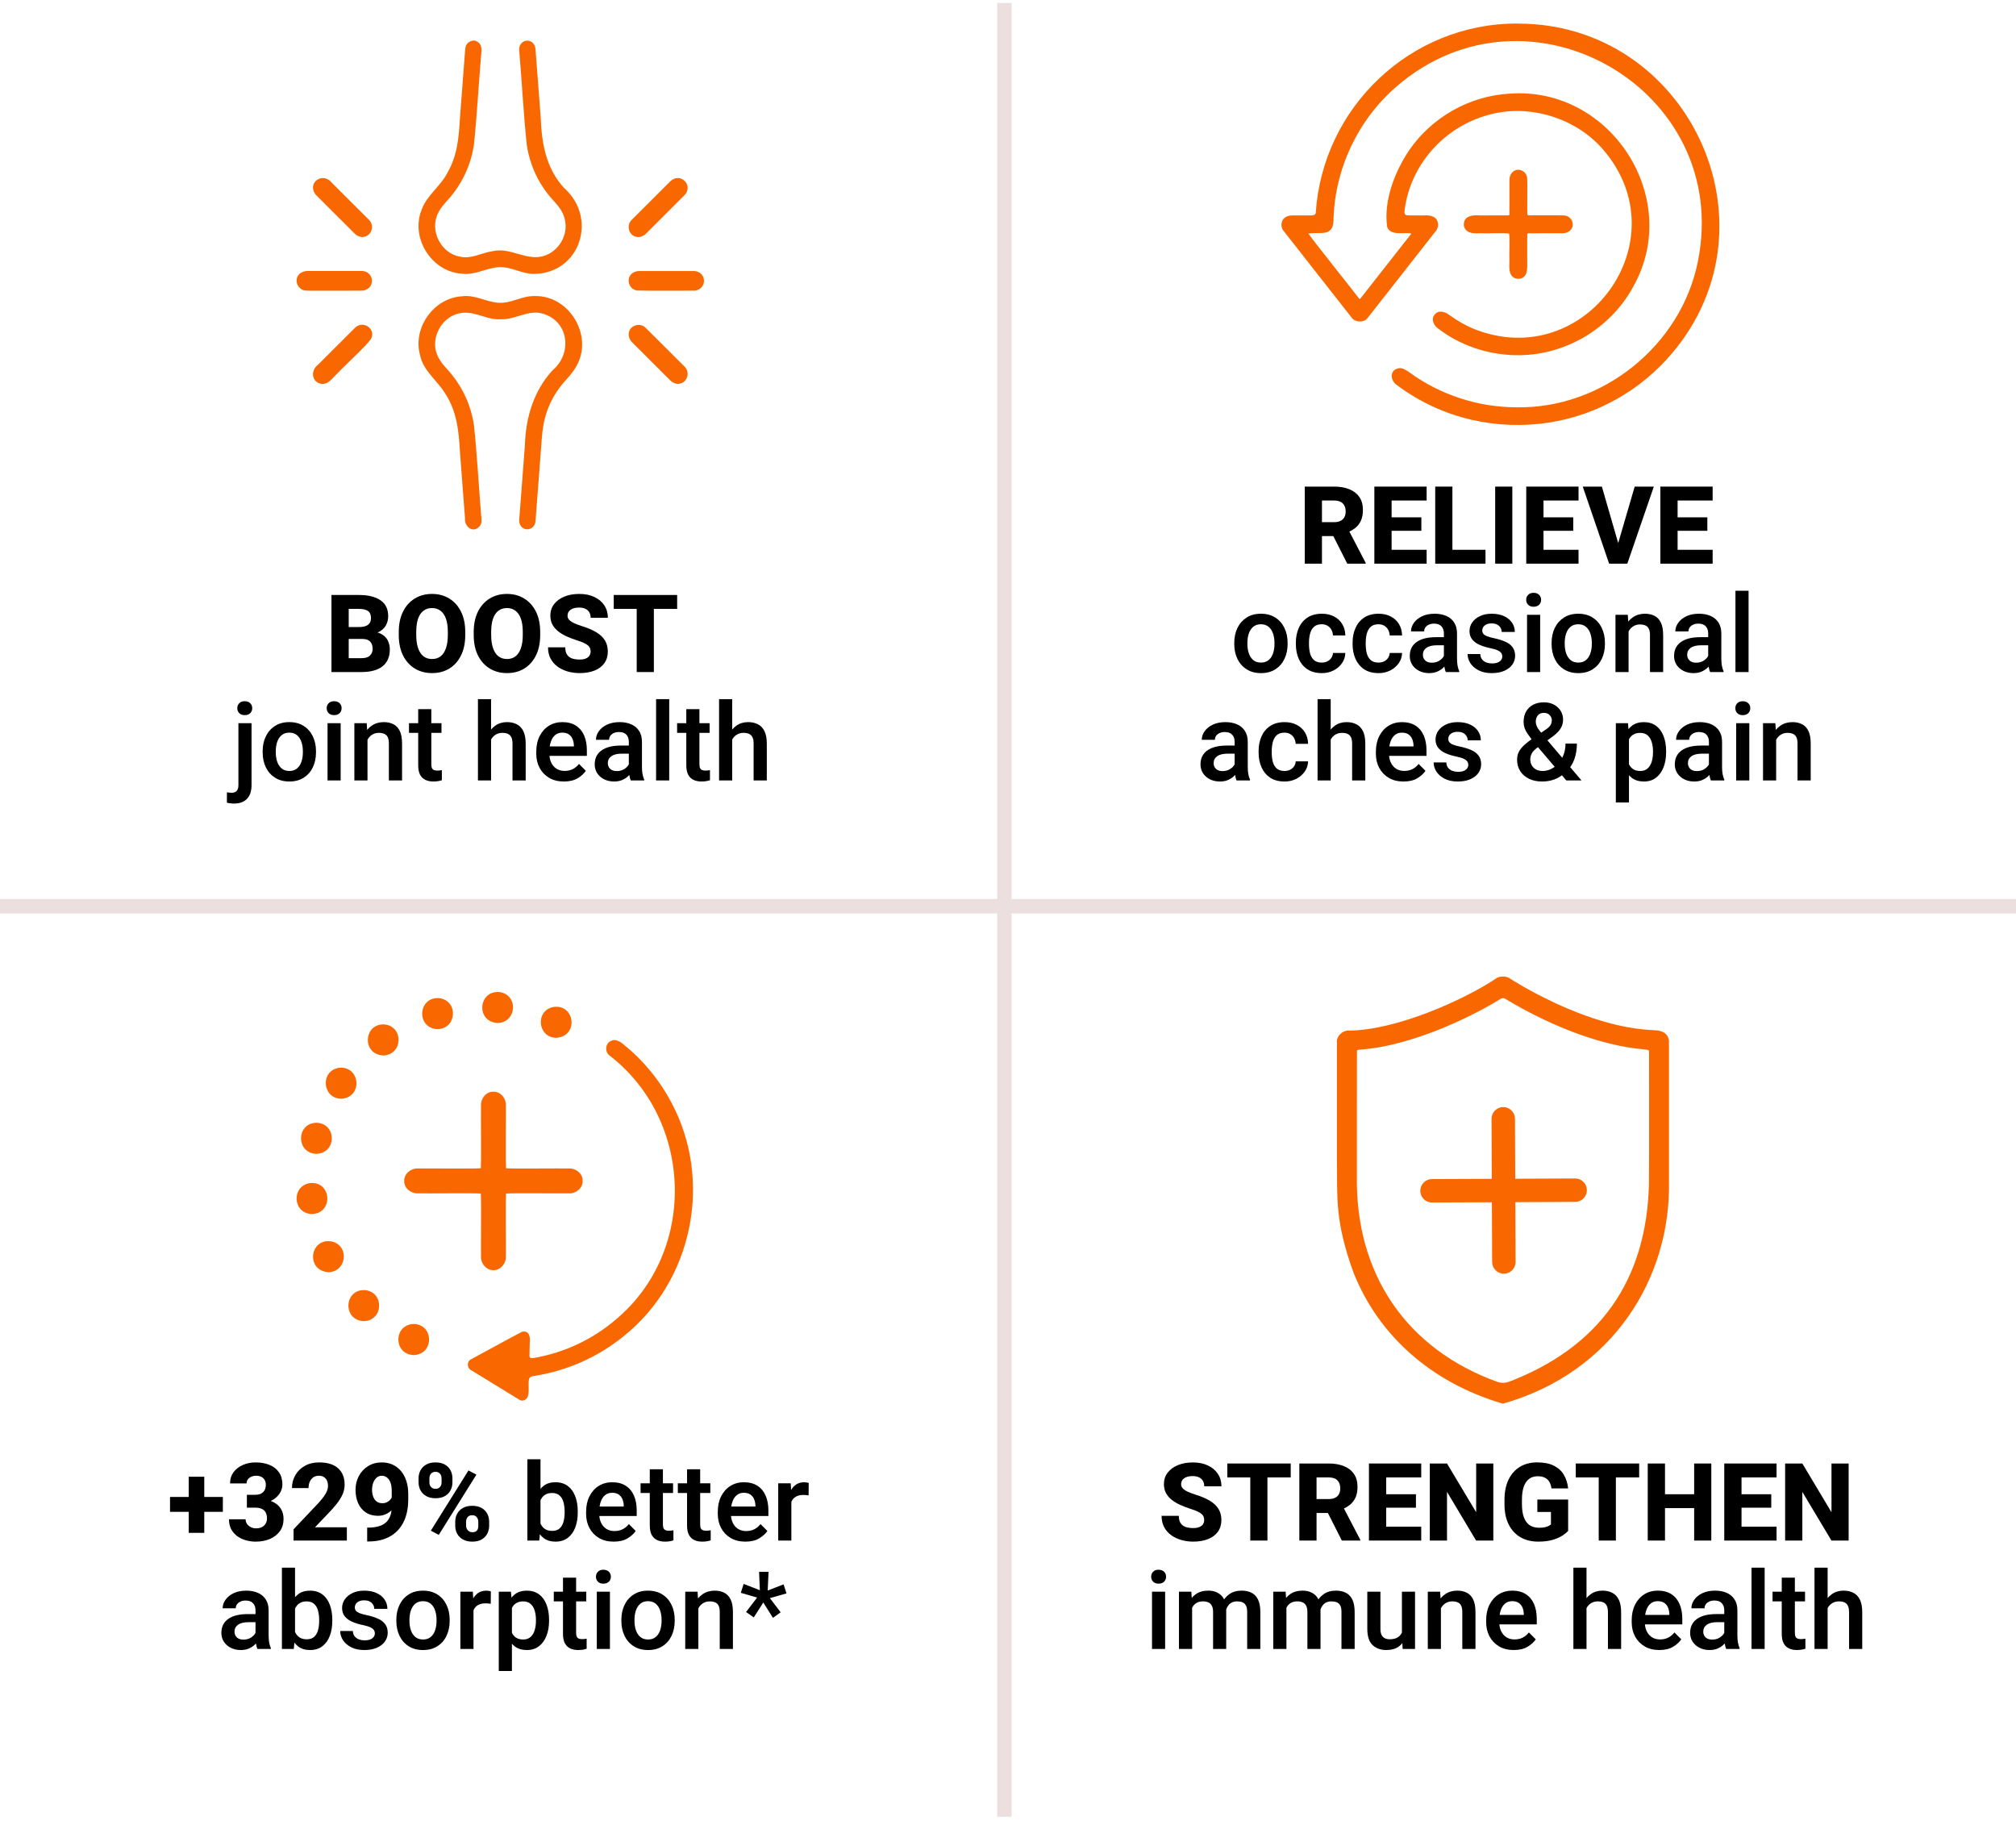 <svg xmlns="http://www.w3.org/2000/svg" fill="none" viewBox="0 0 279 252" height="252" width="279">
<path stroke-width="2" stroke="#EBDFDF" d="M139 0.406V251.406"></path>
<path stroke-width="2" stroke="#EBDFDF" d="M279 125.406H0"></path>
<path fill="#F96800" d="M73.9 37.901C72.238 37.929 70.743 36.873 69.057 36.971C67.391 37.04 65.729 38.119 63.969 37.873C59.761 37.66 56.775 32.952 58.344 29.045C59.048 27.022 61.002 25.762 61.942 23.86C63.326 21.466 63.488 18.994 63.659 16.258C63.877 13.378 64.229 8.762 64.354 7.151C64.381 6.827 64.372 6.554 64.516 6.267C64.678 5.855 65.442 5.378 66.002 5.735C66.905 6.258 66.585 7.17 66.548 8.059C66.256 11.475 65.974 16.489 65.59 19.994C65.173 22.915 63.844 25.674 61.812 27.85C61.391 28.323 60.965 28.813 60.682 29.378C59.358 31.818 60.992 35.105 63.733 35.531C65.256 35.869 66.678 34.961 68.173 34.762C70.594 34.17 72.817 36.128 75.187 35.438C77.307 34.846 78.724 32.48 78.155 30.318C77.923 29.262 77.215 28.429 76.502 27.656C74.59 25.554 73.335 22.915 72.914 20.114C72.506 16.559 72.21 11.147 71.923 7.827C71.891 7.082 71.775 6.836 71.937 6.355C72.252 5.512 73.4 5.355 73.891 6.133C74.192 6.577 74.094 7.1 74.182 7.767C74.331 9.73 74.631 13.688 74.831 16.258C74.96 19.86 75.571 23.313 78.085 26.031C82.738 30.174 80.312 37.748 74.006 37.901H73.895H73.9Z"></path>
<path fill="#F96800" d="M73.9 40.971C72.238 40.938 70.743 41.998 69.057 41.901C67.391 41.832 65.729 40.753 63.969 40.998C60.053 41.207 57.099 45.332 58.122 49.109C58.544 51.262 60.432 52.586 61.553 54.359C63.233 56.873 63.497 59.637 63.659 62.614C63.877 65.494 64.229 70.109 64.354 71.721C64.238 72.906 65.539 73.92 66.437 72.744C66.659 72.42 66.659 72.128 66.627 71.776C66.312 68.073 66.011 62.744 65.594 58.873C65.178 55.952 63.849 53.193 61.817 51.017C61.395 50.545 60.969 50.054 60.687 49.489C59.261 46.878 61.256 43.378 64.229 43.276C65.942 43.184 67.557 44.313 69.312 44.179C71.326 44.276 73.182 42.762 75.192 43.429C78.743 44.512 79.206 48.906 76.506 51.211C73.877 54.026 72.747 57.79 72.645 61.577C72.456 64.073 72.085 68.897 71.923 71.045C71.891 71.79 71.775 72.035 71.937 72.517C72.275 73.434 73.539 73.494 73.974 72.619C74.094 72.346 74.09 72.276 74.118 72.017C74.303 69.623 74.599 65.679 74.835 62.609C74.965 61.142 74.96 60.383 75.164 59.049C75.52 56.762 76.539 54.586 78.094 52.841C78.664 52.197 79.27 51.559 79.692 50.804C82.233 46.596 78.863 40.869 74.02 40.966H73.909L73.9 40.971Z"></path>
<path fill="#F96800" d="M50.224 40.216C48.655 40.244 46.742 40.216 45.048 40.225C43.562 40.211 42.803 40.253 42.252 40.202C41.053 40.082 40.557 38.415 41.664 37.739C42.076 37.508 42.372 37.484 42.858 37.498C44.645 37.498 48.942 37.494 50.141 37.498C51.803 37.591 51.969 39.924 50.284 40.197L50.219 40.207L50.224 40.216Z"></path>
<path fill="#F96800" d="M50.067 32.804C49.307 32.684 49.104 32.327 48.52 31.762C47.432 30.674 44.46 27.716 43.719 26.971C42.386 25.323 44.669 23.674 45.956 25.327C47.159 26.526 50.252 29.61 51.034 30.392C51.923 31.23 51.395 32.772 50.155 32.804H50.067Z"></path>
<path fill="#F96800" d="M44.576 53.128C43.127 52.975 42.919 51.285 44.011 50.471C45.215 49.267 48.307 46.184 49.09 45.401C50.155 44.258 52.062 45.42 51.354 46.883C50.664 47.915 47.761 50.512 46.562 51.809C45.905 52.401 45.581 53.054 44.682 53.133H44.576V53.128Z"></path>
<path fill="#F96800" d="M96.131 40.221C94.02 40.216 90.081 40.258 88.201 40.202C86.872 40.054 86.502 38.16 87.831 37.633C88.252 37.471 88.409 37.503 88.909 37.503C90.692 37.503 94.858 37.498 96.094 37.503C97.803 37.633 97.886 39.929 96.247 40.202L96.136 40.221H96.131Z"></path>
<path fill="#F96800" d="M88.266 32.804C87.053 32.748 86.585 31.179 87.446 30.401C88.025 29.823 92.196 25.656 92.78 25.077C94.131 23.785 96.002 25.596 94.761 26.98C93.784 27.961 90.659 31.082 89.391 32.346C89.238 32.531 88.706 32.818 88.372 32.809H88.266V32.804Z"></path>
<path fill="#F96800" d="M93.752 53.128C93.405 53.096 93.002 52.887 92.775 52.656C91.849 51.73 90.849 50.739 89.775 49.66C88.65 48.54 87.641 47.535 87.405 47.295C87.155 47.022 86.979 46.6 87.006 46.207C87.062 45.054 88.502 44.577 89.303 45.318C90.618 46.609 93.793 49.799 94.719 50.711C95.608 51.549 95.081 53.091 93.84 53.123H93.752V53.128Z"></path>
<path fill="#F96800" d="M207.955 194.237C197.969 191.283 190.802 184.751 187.362 176.223C184.677 168.908 185.099 165.575 185.024 160.505C185.024 155.834 185.024 145.422 185.024 144.14C184.992 143.408 185.737 142.617 186.589 142.612C193.251 142.617 202.793 138.274 207.182 135.316C207.575 135.075 208.413 135.066 208.83 135.325C209.237 135.589 211.649 137.13 215.075 138.732C217.761 139.992 220.737 141.126 223.733 141.83C225.455 142.242 227.261 142.496 228.964 142.566C229.747 142.58 230.599 142.816 230.867 143.612C231.011 144.001 230.96 144.089 230.974 144.334C230.964 149.834 230.983 158.052 230.974 163.357C231.274 176.918 223.131 189.936 208.043 194.228H207.955V194.237ZM188.001 145.274C187.867 145.302 187.811 145.339 187.793 145.404C187.77 146.663 187.793 161.047 187.784 162.617C187.529 176.293 194.649 186.681 207.224 191.228C207.77 191.408 208.325 191.394 208.876 191.195C221.353 186.394 227.849 177.218 228.2 163.936C228.256 159.279 228.2 149.005 228.219 145.853C228.191 145.478 228.339 145.325 227.89 145.26C227.663 145.223 227.446 145.205 227.205 145.181C219.154 144.404 211.191 139.959 208.344 138.228C208.103 138.089 207.899 138.089 207.663 138.228C204.835 140.015 195.997 144.737 188.057 145.265L188.006 145.274H188.001Z"></path>
<path fill="#F96800" d="M208.122 176.251C207.228 176.251 206.506 175.529 206.501 174.635L206.418 154.825C206.418 153.931 207.136 153.2 208.034 153.2H208.043C208.936 153.2 209.659 153.922 209.663 154.816L209.747 174.626C209.747 175.519 209.029 176.251 208.131 176.251H208.122Z"></path>
<path fill="#F96800" d="M198.177 166.404C197.284 166.404 196.561 165.681 196.557 164.788C196.557 163.894 197.274 163.163 198.173 163.163L217.983 163.08H217.992C218.886 163.08 219.608 163.802 219.612 164.695C219.612 165.589 218.895 166.32 217.997 166.32L198.186 166.404H198.177Z"></path>
<path fill="#F96800" d="M209.986 3.258C195.195 3.216 183.009 14.878 182.088 29.513C182.009 29.716 181.833 29.795 181.505 29.809C181.046 29.823 180.31 29.809 179.782 29.814C178.727 29.827 178.269 29.726 177.727 30.193C177.366 30.494 177.273 31.054 177.394 31.476C177.523 31.892 177.625 31.911 177.852 32.221C179.778 34.688 185.713 42.23 186.986 43.86C187.38 44.587 188.75 44.758 189.292 43.971C190.32 42.656 197.972 32.911 198.764 31.897C198.931 31.707 199.051 31.267 199.014 30.962C198.917 29.92 197.861 29.744 197.014 29.809C196.315 29.8 195.25 29.827 194.769 29.795C194.292 29.786 194.352 29.295 194.407 28.939C195.245 22.712 199.921 17.559 205.921 15.92C211.546 14.304 218.074 16.281 221.875 20.716C232.69 33.29 219.431 51.531 204.13 45.577C202.875 45.077 201.695 44.401 200.583 43.591C200 43.128 199.065 42.85 198.537 43.54C198.019 44.161 198.403 45.008 198.991 45.438C202.019 47.763 205.769 49.054 209.602 49.147C216.375 49.346 222.838 45.573 226.032 39.665C232.903 27.452 222.958 11.952 208.958 12.957C203.315 13.267 198.125 16.249 194.977 20.851C193.056 23.753 191.458 27.716 191.972 31.411C192.403 32.647 194.347 32.147 195.185 32.281C195.333 32.304 195.287 32.369 195.227 32.448C194.435 33.457 189.31 39.985 188.37 41.184C188.232 41.341 188.218 41.452 188.088 41.309C187.482 40.485 181.782 33.378 181.079 32.327C182.616 32.036 184.435 32.86 184.546 30.587C184.662 23.452 187.945 16.55 193.273 11.971C211.56 -3.849 239.778 12.392 234.977 36.165C232.676 47.795 221.769 56.582 209.861 56.364C204.514 56.341 199.343 54.656 195.019 51.508C194.616 51.225 194.139 50.906 193.644 50.943C192.264 51.133 192.338 52.679 193.389 53.337C196.458 55.628 199.931 57.221 203.597 58.077C207.056 58.888 210.81 59.031 214.343 58.48C221.083 57.434 227.116 53.975 231.449 48.832C246.639 30.814 233.463 3.239 210.07 3.267H209.986V3.258Z"></path>
<path fill="#F96800" d="M216.597 29.823C215.352 29.758 213.431 29.818 212.13 29.8C211.857 29.767 211.519 29.883 211.389 29.712C211.31 28.897 211.426 26.017 211.343 24.587C211.232 23.591 209.875 23.031 209.181 23.98C208.778 24.55 208.926 25.054 208.898 25.707C208.894 27.026 208.907 29.267 208.889 29.661C208.875 29.753 208.843 29.786 208.75 29.8C208.357 29.818 206.12 29.8 204.796 29.809C203.82 29.739 202.551 29.851 202.583 31.124C202.699 32.212 203.755 32.341 204.695 32.276C206.093 32.313 208.352 32.202 208.843 32.323C208.963 32.8 208.857 34.846 208.889 36.272C208.843 37.3 208.843 38.438 210.042 38.587C211.551 38.577 211.361 37.036 211.357 35.943C211.357 34.869 211.347 33.48 211.361 32.457C211.37 32.341 211.394 32.3 211.5 32.286C211.884 32.267 214.019 32.286 215.347 32.276C216.051 32.239 216.56 32.42 217.176 31.994C218.074 31.364 217.616 29.999 216.639 29.846L216.588 29.837L216.597 29.823Z"></path>
<path fill="black" d="M47.416 88.42L47.402 86.772H49.665C50.246 86.772 50.671 86.668 50.94 86.457C51.208 86.248 51.342 85.942 51.342 85.542C51.342 85.083 51.208 84.756 50.94 84.561C50.676 84.36 50.253 84.26 49.672 84.26H48.259V92.998H45.871V82.334H49.672C50.942 82.334 51.933 82.576 52.646 83.059C53.364 83.538 53.723 84.275 53.723 85.271C53.723 85.706 53.625 86.113 53.43 86.494C53.234 86.87 52.919 87.178 52.485 87.417C52.055 87.651 51.486 87.776 50.778 87.79L50.127 88.42H47.416ZM46.779 92.998L47.68 91.079H50.031C50.573 91.079 50.964 90.957 51.203 90.713C51.447 90.469 51.569 90.168 51.569 89.812C51.569 89.524 51.52 89.277 51.423 89.072C51.325 88.862 51.171 88.701 50.961 88.589C50.752 88.477 50.473 88.42 50.127 88.42H47.98L47.995 86.772H50.632L51.181 87.432C51.855 87.407 52.395 87.512 52.8 87.747C53.205 87.976 53.498 88.279 53.679 88.655C53.859 89.031 53.95 89.426 53.95 89.841C53.95 90.886 53.613 91.675 52.939 92.207C52.265 92.734 51.296 92.998 50.031 92.998H46.779Z"></path>
<path fill="black" d="M64.387 87.878C64.387 88.972 64.191 89.912 63.801 90.698C63.415 91.484 62.876 92.09 62.182 92.515C61.494 92.935 60.7 93.144 59.802 93.144C58.903 93.144 58.105 92.935 57.407 92.515C56.713 92.09 56.169 91.484 55.773 90.698C55.383 89.912 55.188 88.972 55.188 87.878V87.461C55.188 86.367 55.383 85.427 55.773 84.641C56.164 83.855 56.706 83.249 57.399 82.825C58.093 82.4 58.889 82.188 59.787 82.188C60.685 82.188 61.481 82.4 62.175 82.825C62.868 83.249 63.41 83.855 63.801 84.641C64.191 85.427 64.387 86.367 64.387 87.461V87.878ZM61.977 87.446C61.977 86.724 61.892 86.118 61.721 85.63C61.55 85.142 61.301 84.773 60.974 84.524C60.647 84.27 60.251 84.143 59.787 84.143C59.313 84.143 58.916 84.27 58.593 84.524C58.271 84.773 58.024 85.142 57.853 85.63C57.688 86.118 57.605 86.724 57.605 87.446V87.878C57.605 88.591 57.69 89.194 57.861 89.688C58.032 90.181 58.278 90.557 58.601 90.815C58.928 91.069 59.328 91.196 59.802 91.196C60.266 91.196 60.659 91.069 60.981 90.815C61.308 90.557 61.555 90.181 61.721 89.688C61.892 89.194 61.977 88.591 61.977 87.878V87.446Z"></path>
<path fill="black" d="M74.758 87.878C74.758 88.972 74.562 89.912 74.172 90.698C73.786 91.484 73.247 92.09 72.553 92.515C71.865 92.935 71.071 93.144 70.173 93.144C69.274 93.144 68.476 92.935 67.778 92.515C67.085 92.09 66.54 91.484 66.144 90.698C65.754 89.912 65.559 88.972 65.559 87.878V87.461C65.559 86.367 65.754 85.427 66.144 84.641C66.535 83.855 67.077 83.249 67.77 82.825C68.464 82.4 69.26 82.188 70.158 82.188C71.057 82.188 71.853 82.4 72.546 82.825C73.239 83.249 73.781 83.855 74.172 84.641C74.562 85.427 74.758 86.367 74.758 87.461V87.878ZM72.348 87.446C72.348 86.724 72.263 86.118 72.092 85.63C71.921 85.142 71.672 84.773 71.345 84.524C71.018 84.27 70.622 84.143 70.158 84.143C69.685 84.143 69.287 84.27 68.964 84.524C68.642 84.773 68.395 85.142 68.225 85.63C68.059 86.118 67.976 86.724 67.976 87.446V87.878C67.976 88.591 68.061 89.194 68.232 89.688C68.403 90.181 68.649 90.557 68.972 90.815C69.299 91.069 69.699 91.196 70.173 91.196C70.637 91.196 71.03 91.069 71.352 90.815C71.679 90.557 71.926 90.181 72.092 89.688C72.263 89.194 72.348 88.591 72.348 87.878V87.446Z"></path>
<path fill="black" d="M81.738 90.178C81.738 89.944 81.689 89.741 81.591 89.57C81.494 89.399 81.303 89.236 81.02 89.08C80.737 88.923 80.317 88.757 79.76 88.582C79.282 88.425 78.825 88.249 78.391 88.054C77.961 87.854 77.578 87.622 77.241 87.358C76.909 87.09 76.645 86.78 76.45 86.428C76.259 86.072 76.164 85.657 76.164 85.183C76.164 84.578 76.335 84.053 76.677 83.608C77.023 83.159 77.497 82.81 78.098 82.561C78.703 82.312 79.394 82.188 80.17 82.188C80.961 82.188 81.652 82.327 82.243 82.605C82.834 82.878 83.295 83.264 83.627 83.762C83.96 84.26 84.126 84.836 84.126 85.491H81.745C81.745 85.212 81.686 84.968 81.569 84.758C81.457 84.543 81.281 84.377 81.042 84.26C80.803 84.138 80.498 84.077 80.126 84.077C79.775 84.077 79.48 84.128 79.24 84.231C79.006 84.329 78.83 84.463 78.713 84.634C78.601 84.8 78.544 84.99 78.544 85.205C78.544 85.425 78.623 85.618 78.779 85.784C78.94 85.95 79.172 86.103 79.475 86.245C79.777 86.382 80.141 86.519 80.566 86.655C81.342 86.894 81.994 87.173 82.522 87.49C83.049 87.808 83.447 88.184 83.715 88.618C83.984 89.053 84.118 89.568 84.118 90.164C84.118 90.789 83.957 91.326 83.635 91.775C83.317 92.219 82.866 92.559 82.28 92.793C81.694 93.027 81.005 93.144 80.214 93.144C79.677 93.144 79.15 93.076 78.632 92.939C78.115 92.798 77.644 92.581 77.219 92.288C76.799 91.995 76.464 91.624 76.215 91.174C75.966 90.725 75.842 90.193 75.842 89.578H78.23C78.23 89.89 78.273 90.154 78.361 90.369C78.454 90.584 78.586 90.759 78.757 90.896C78.933 91.028 79.143 91.123 79.387 91.182C79.636 91.24 79.912 91.269 80.214 91.269C80.571 91.269 80.859 91.221 81.079 91.123C81.303 91.025 81.469 90.894 81.577 90.728C81.684 90.561 81.738 90.378 81.738 90.178Z"></path>
<path fill="black" d="M90.49 92.998H88.117V82.334H90.49V92.998ZM93.713 84.26H84.939V82.334H93.713V84.26Z"></path>
<path fill="black" d="M34.812 100.073V108.643C34.812 109.468 34.602 110.1 34.182 110.54C33.767 110.979 33.164 111.199 32.373 111.199C32.216 111.199 32.053 111.187 31.882 111.162C31.711 111.143 31.55 111.113 31.398 111.074L31.406 109.639C31.508 109.658 31.618 109.673 31.735 109.683C31.848 109.697 31.955 109.705 32.058 109.705C32.355 109.705 32.585 109.622 32.746 109.456C32.912 109.29 32.995 109.019 32.995 108.643V100.073H34.812ZM32.841 98.001C32.841 97.722 32.932 97.493 33.112 97.312C33.293 97.126 33.544 97.034 33.867 97.034C34.189 97.034 34.443 97.126 34.628 97.312C34.814 97.493 34.907 97.722 34.907 98.001C34.907 98.274 34.814 98.503 34.628 98.689C34.443 98.87 34.189 98.96 33.867 98.96C33.544 98.96 33.293 98.87 33.112 98.689C32.932 98.503 32.841 98.274 32.841 98.001Z"></path>
<path fill="black" d="M36.35 103.962C36.35 103.191 36.496 102.502 36.789 101.897C37.082 101.292 37.502 100.813 38.049 100.461C38.601 100.105 39.262 99.927 40.034 99.927C40.815 99.927 41.481 100.105 42.033 100.461C42.585 100.813 43.005 101.292 43.293 101.897C43.586 102.502 43.732 103.191 43.732 103.962V104.116C43.732 104.883 43.586 105.571 43.293 106.182C43.005 106.787 42.585 107.266 42.033 107.617C41.486 107.969 40.825 108.145 40.048 108.145C39.272 108.145 38.608 107.969 38.056 107.617C37.504 107.266 37.082 106.787 36.789 106.182C36.496 105.571 36.35 104.883 36.35 104.116V103.962ZM38.166 104.116C38.166 104.585 38.232 105.015 38.364 105.405C38.496 105.791 38.698 106.101 38.972 106.335C39.25 106.57 39.609 106.687 40.048 106.687C40.483 106.687 40.837 106.57 41.11 106.335C41.389 106.101 41.591 105.791 41.718 105.405C41.85 105.015 41.916 104.585 41.916 104.116V103.962C41.916 103.499 41.85 103.071 41.718 102.681C41.591 102.29 41.389 101.978 41.11 101.743C40.832 101.504 40.473 101.384 40.034 101.384C39.599 101.384 39.243 101.504 38.964 101.743C38.691 101.978 38.488 102.29 38.356 102.681C38.23 103.071 38.166 103.499 38.166 103.962V104.116Z"></path>
<path fill="black" d="M47.145 107.998H45.329V100.073H47.145V107.998ZM45.212 98.001C45.212 97.722 45.302 97.493 45.483 97.312C45.664 97.126 45.915 97.034 46.237 97.034C46.56 97.034 46.813 97.126 46.999 97.312C47.185 97.493 47.277 97.722 47.277 98.001C47.277 98.274 47.185 98.503 46.999 98.689C46.813 98.87 46.56 98.96 46.237 98.96C45.915 98.96 45.664 98.87 45.483 98.689C45.302 98.503 45.212 98.274 45.212 98.001Z"></path>
<path fill="black" d="M50.859 107.998H49.042V100.073H50.749L50.859 101.765V107.998ZM49.951 103.757C49.956 102.991 50.09 102.322 50.353 101.75C50.617 101.174 50.986 100.728 51.459 100.41C51.933 100.088 52.485 99.927 53.115 99.927C53.627 99.927 54.072 100.024 54.448 100.22C54.824 100.41 55.117 100.723 55.327 101.157C55.537 101.587 55.642 102.166 55.642 102.893V107.998H53.818V102.878C53.818 102.512 53.764 102.222 53.657 102.007C53.554 101.792 53.398 101.641 53.188 101.553C52.983 101.46 52.731 101.414 52.434 101.414C52.131 101.414 51.862 101.475 51.628 101.597C51.398 101.714 51.201 101.88 51.035 102.095C50.873 102.31 50.749 102.559 50.661 102.842C50.578 103.125 50.537 103.428 50.537 103.75L49.951 103.757Z"></path>
<path fill="black" d="M61.098 101.414H56.601V100.073H61.098V101.414ZM59.692 98.132V105.764C59.692 106.008 59.726 106.194 59.794 106.321C59.863 106.443 59.96 106.526 60.087 106.57C60.214 106.614 60.361 106.636 60.527 106.636C60.649 106.636 60.766 106.628 60.878 106.614C60.991 106.599 61.081 106.584 61.149 106.57V107.969C61.003 108.018 60.832 108.059 60.637 108.093C60.446 108.127 60.222 108.145 59.963 108.145C59.558 108.145 59.196 108.071 58.879 107.925C58.566 107.778 58.32 107.542 58.139 107.214C57.963 106.882 57.876 106.443 57.876 105.896V98.132H59.692Z"></path>
<path fill="black" d="M67.961 107.998H66.144V96.748H67.961V107.998ZM67.06 103.757C67.065 103.02 67.194 102.363 67.448 101.787C67.707 101.211 68.068 100.757 68.532 100.425C68.996 100.093 69.538 99.927 70.158 99.927C70.681 99.927 71.135 100.027 71.52 100.227C71.911 100.422 72.214 100.74 72.429 101.179C72.644 101.614 72.751 102.195 72.751 102.922V107.998H70.927V102.908C70.927 102.537 70.874 102.241 70.766 102.021C70.659 101.802 70.5 101.646 70.29 101.553C70.085 101.46 69.834 101.414 69.536 101.414C69.223 101.414 68.95 101.475 68.715 101.597C68.481 101.714 68.283 101.88 68.122 102.095C67.961 102.31 67.841 102.559 67.763 102.842C67.685 103.125 67.646 103.428 67.646 103.75L67.06 103.757Z"></path>
<path fill="black" d="M78.032 108.145C77.246 108.145 76.567 107.976 75.996 107.639C75.424 107.297 74.985 106.838 74.677 106.262C74.37 105.681 74.216 105.032 74.216 104.314V104.014C74.216 103.188 74.372 102.471 74.685 101.86C74.997 101.245 75.424 100.769 75.966 100.432C76.513 100.095 77.131 99.927 77.819 99.927C78.581 99.927 79.213 100.093 79.716 100.425C80.219 100.752 80.595 101.208 80.844 101.794C81.093 102.375 81.218 103.049 81.218 103.816V104.6H75.087V103.289H79.423V103.149C79.414 102.842 79.355 102.554 79.248 102.285C79.14 102.017 78.969 101.799 78.735 101.633C78.505 101.467 78.198 101.384 77.812 101.384C77.426 101.384 77.102 101.494 76.838 101.714C76.574 101.929 76.374 102.234 76.237 102.629C76.101 103.02 76.032 103.481 76.032 104.014V104.314C76.032 104.763 76.115 105.166 76.281 105.522C76.447 105.879 76.689 106.162 77.006 106.372C77.324 106.577 77.702 106.68 78.142 106.68C78.566 106.68 78.942 106.597 79.269 106.431C79.602 106.265 79.887 106.025 80.126 105.713L81.079 106.665C80.83 107.041 80.454 107.383 79.951 107.69C79.453 107.993 78.813 108.145 78.032 108.145Z"></path>
<path fill="black" d="M87.026 102.644C87.026 102.234 86.911 101.907 86.682 101.663C86.457 101.418 86.115 101.296 85.656 101.296C85.383 101.296 85.144 101.345 84.939 101.443C84.733 101.536 84.575 101.663 84.462 101.824C84.35 101.985 84.294 102.168 84.294 102.373H82.478C82.478 101.948 82.612 101.55 82.88 101.179C83.149 100.803 83.527 100.5 84.016 100.271C84.509 100.042 85.09 99.927 85.759 99.927C86.355 99.927 86.884 100.027 87.348 100.227C87.812 100.427 88.176 100.73 88.439 101.135C88.708 101.541 88.842 102.048 88.842 102.659V106.152C88.842 106.523 88.869 106.851 88.923 107.134C88.977 107.417 89.052 107.664 89.15 107.874V107.998H87.29C87.207 107.808 87.141 107.561 87.092 107.258C87.048 106.956 87.026 106.66 87.026 106.372V102.644ZM87.304 104.292H86.059C85.415 104.292 84.929 104.412 84.602 104.651C84.279 104.885 84.118 105.205 84.118 105.61C84.118 105.923 84.226 106.184 84.44 106.394C84.655 106.599 84.958 106.702 85.349 106.702C85.705 106.702 86.015 106.631 86.279 106.489C86.547 106.343 86.757 106.165 86.909 105.955C87.06 105.74 87.138 105.54 87.143 105.354L87.722 106.167C87.663 106.367 87.563 106.582 87.421 106.812C87.285 107.036 87.102 107.251 86.872 107.456C86.647 107.656 86.379 107.822 86.066 107.954C85.759 108.081 85.4 108.145 84.99 108.145C84.472 108.145 84.011 108.042 83.606 107.837C83.2 107.632 82.88 107.351 82.646 106.995C82.416 106.633 82.302 106.228 82.302 105.779C82.302 104.939 82.617 104.294 83.247 103.845C83.876 103.396 84.77 103.171 85.927 103.171H87.29L87.304 104.292Z"></path>
<path fill="black" d="M92.614 107.998H90.798V96.748H92.614V107.998Z"></path>
<path fill="black" d="M98.203 101.414H93.706V100.073H98.203V101.414ZM96.796 98.132V105.764C96.796 106.008 96.831 106.194 96.899 106.321C96.967 106.443 97.065 106.526 97.192 106.57C97.319 106.614 97.465 106.636 97.631 106.636C97.753 106.636 97.871 106.628 97.983 106.614C98.095 106.599 98.186 106.584 98.254 106.57V107.969C98.107 108.018 97.936 108.059 97.741 108.093C97.551 108.127 97.326 108.145 97.067 108.145C96.662 108.145 96.301 108.071 95.983 107.925C95.671 107.778 95.424 107.542 95.244 107.214C95.068 106.882 94.98 106.443 94.98 105.896V98.132H96.796Z"></path>
<path fill="black" d="M101.33 107.998H99.514V96.748H101.33V107.998ZM100.429 103.757C100.434 103.02 100.563 102.363 100.817 101.787C101.076 101.211 101.438 100.757 101.901 100.425C102.365 100.093 102.907 99.927 103.527 99.927C104.05 99.927 104.504 100.027 104.89 100.227C105.28 100.422 105.583 100.74 105.798 101.179C106.013 101.614 106.12 102.195 106.12 102.922V107.998H104.296V102.908C104.296 102.537 104.243 102.241 104.135 102.021C104.028 101.802 103.869 101.646 103.659 101.553C103.454 101.46 103.203 101.414 102.905 101.414C102.592 101.414 102.319 101.475 102.084 101.597C101.85 101.714 101.652 101.88 101.491 102.095C101.33 102.31 101.21 102.559 101.132 102.842C101.054 103.125 101.015 103.428 101.015 103.75L100.429 103.757Z"></path>
<path fill="black" d="M30.841 209.21H23.531V207.152H30.841V209.21ZM28.27 212.118H26.117V204.354H28.27V212.118Z"></path>
<path fill="black" d="M35.323 206.852C35.65 206.852 35.921 206.796 36.136 206.684C36.356 206.566 36.52 206.405 36.627 206.2C36.734 205.99 36.788 205.744 36.788 205.46C36.788 205.226 36.739 205.016 36.642 204.831C36.544 204.64 36.395 204.491 36.195 204.384C35.999 204.271 35.748 204.215 35.44 204.215C35.211 204.215 34.996 204.259 34.796 204.347C34.596 204.43 34.432 204.552 34.305 204.713C34.183 204.87 34.122 205.058 34.122 205.277H31.837C31.837 204.682 31.996 204.167 32.313 203.732C32.635 203.297 33.065 202.963 33.602 202.729C34.139 202.489 34.73 202.37 35.374 202.37C36.107 202.37 36.752 202.487 37.308 202.721C37.865 202.951 38.299 203.292 38.612 203.747C38.924 204.196 39.081 204.752 39.081 205.417C39.081 205.768 39 206.105 38.839 206.427C38.678 206.745 38.448 207.028 38.15 207.277C37.857 207.526 37.503 207.721 37.088 207.863C36.673 208.004 36.209 208.075 35.697 208.075H34.166V206.852H35.323ZM34.166 207.431H35.697C36.268 207.431 36.771 207.494 37.206 207.621C37.645 207.748 38.016 207.931 38.319 208.17C38.622 208.41 38.851 208.7 39.007 209.042C39.164 209.384 39.242 209.765 39.242 210.185C39.242 210.854 39.071 211.422 38.729 211.891C38.387 212.36 37.926 212.719 37.345 212.968C36.764 213.212 36.107 213.334 35.374 213.334C34.925 213.334 34.481 213.273 34.041 213.151C33.602 213.029 33.206 212.843 32.855 212.594C32.503 212.34 32.22 212.021 32.005 211.635C31.795 211.244 31.69 210.78 31.69 210.243H33.99C33.99 210.478 34.054 210.69 34.181 210.88C34.312 211.066 34.486 211.215 34.701 211.327C34.92 211.439 35.167 211.496 35.44 211.496C35.914 211.496 36.283 211.369 36.546 211.115C36.815 210.856 36.949 210.534 36.949 210.148C36.949 209.787 36.883 209.494 36.752 209.269C36.624 209.044 36.439 208.883 36.195 208.786C35.951 208.683 35.66 208.632 35.323 208.632H34.166V207.431Z"></path>
<path fill="black" d="M48.002 213.188H40.626V211.627L44.068 207.995C44.395 207.633 44.657 207.313 44.852 207.035C45.047 206.757 45.187 206.505 45.27 206.281C45.352 206.056 45.394 205.846 45.394 205.651C45.394 205.197 45.284 204.845 45.065 204.596C44.845 204.342 44.53 204.215 44.12 204.215C43.817 204.215 43.56 204.291 43.351 204.442C43.141 204.589 42.98 204.792 42.867 205.05C42.755 205.304 42.699 205.595 42.699 205.922H40.406C40.406 205.272 40.56 204.679 40.868 204.142C41.18 203.6 41.617 203.17 42.179 202.853C42.74 202.531 43.404 202.37 44.171 202.37C45.318 202.37 46.192 202.641 46.793 203.183C47.394 203.725 47.694 204.474 47.694 205.431C47.694 205.919 47.594 206.386 47.394 206.83C47.193 207.27 46.913 207.714 46.551 208.163C46.19 208.612 45.76 209.091 45.262 209.599L43.592 211.349H48.002V213.188Z"></path>
<path fill="black" d="M50.953 211.393C51.5 211.393 51.978 211.334 52.389 211.217C52.799 211.1 53.138 210.922 53.407 210.683C53.68 210.438 53.883 210.131 54.015 209.76C54.147 209.389 54.212 208.954 54.212 208.456V206.303C54.212 205.834 54.151 205.446 54.029 205.138C53.912 204.831 53.748 204.601 53.539 204.45C53.334 204.293 53.097 204.215 52.828 204.215C52.545 204.215 52.303 204.311 52.103 204.501C51.903 204.687 51.749 204.928 51.642 205.226C51.539 205.519 51.488 205.827 51.488 206.149C51.488 206.496 51.539 206.811 51.642 207.094C51.744 207.377 51.9 207.602 52.11 207.768C52.325 207.934 52.591 208.017 52.909 208.017C53.138 208.017 53.341 207.975 53.517 207.892C53.697 207.809 53.849 207.702 53.971 207.57C54.098 207.433 54.195 207.282 54.264 207.116C54.332 206.95 54.366 206.781 54.366 206.61L55.099 207.116C55.099 207.433 55.025 207.748 54.879 208.061C54.732 208.373 54.532 208.659 54.278 208.917C54.024 209.171 53.729 209.376 53.392 209.533C53.06 209.684 52.704 209.76 52.323 209.76C51.664 209.76 51.1 209.606 50.631 209.298C50.167 208.991 49.813 208.566 49.569 208.024C49.325 207.482 49.203 206.862 49.203 206.164C49.203 205.47 49.354 204.838 49.657 204.267C49.959 203.69 50.384 203.231 50.931 202.89C51.478 202.543 52.113 202.37 52.835 202.37C53.373 202.37 53.866 202.47 54.315 202.67C54.764 202.87 55.15 203.161 55.472 203.542C55.799 203.922 56.051 204.381 56.227 204.918C56.407 205.451 56.498 206.056 56.498 206.735V207.511C56.498 208.244 56.417 208.913 56.256 209.518C56.1 210.119 55.868 210.656 55.56 211.129C55.257 211.598 54.881 211.996 54.432 212.323C53.983 212.646 53.47 212.892 52.894 213.063C52.318 213.229 51.681 213.312 50.982 213.312H50.814V211.393H50.953Z"></path>
<path fill="black" d="M57.926 204.574C57.926 204.169 58.014 203.8 58.19 203.468C58.37 203.136 58.634 202.87 58.98 202.67C59.327 202.47 59.754 202.37 60.262 202.37C60.785 202.37 61.219 202.47 61.566 202.67C61.917 202.87 62.179 203.136 62.35 203.468C62.525 203.8 62.613 204.169 62.613 204.574V205.138C62.613 205.534 62.525 205.897 62.35 206.229C62.179 206.562 61.92 206.828 61.573 207.028C61.227 207.228 60.794 207.328 60.277 207.328C59.764 207.328 59.332 207.228 58.98 207.028C58.634 206.828 58.37 206.562 58.19 206.229C58.014 205.897 57.926 205.534 57.926 205.138V204.574ZM59.427 205.138C59.427 205.294 59.456 205.441 59.515 205.578C59.579 205.709 59.674 205.817 59.801 205.9C59.933 205.983 60.091 206.024 60.277 206.024C60.472 206.024 60.631 205.983 60.753 205.9C60.875 205.817 60.965 205.709 61.024 205.578C61.083 205.441 61.112 205.294 61.112 205.138V204.574C61.112 204.413 61.08 204.264 61.017 204.127C60.958 203.991 60.865 203.881 60.738 203.798C60.616 203.715 60.458 203.673 60.262 203.673C60.081 203.673 59.928 203.715 59.801 203.798C59.674 203.881 59.579 203.991 59.515 204.127C59.456 204.264 59.427 204.413 59.427 204.574V205.138ZM63.002 210.573C63.002 210.172 63.089 209.806 63.265 209.474C63.446 209.142 63.709 208.876 64.056 208.676C64.408 208.476 64.837 208.375 65.345 208.375C65.868 208.375 66.302 208.476 66.649 208.676C67.001 208.876 67.262 209.142 67.433 209.474C67.608 209.806 67.696 210.172 67.696 210.573V211.137C67.696 211.537 67.608 211.903 67.433 212.235C67.262 212.567 67.003 212.833 66.656 213.034C66.31 213.234 65.877 213.334 65.36 213.334C64.847 213.334 64.415 213.234 64.064 213.034C63.712 212.833 63.446 212.567 63.265 212.235C63.089 211.903 63.002 211.537 63.002 211.137V210.573ZM64.503 211.137C64.503 211.298 64.54 211.447 64.613 211.583C64.686 211.715 64.786 211.823 64.913 211.906C65.045 211.989 65.194 212.03 65.36 212.03C65.589 212.03 65.763 211.989 65.88 211.906C66.002 211.823 66.085 211.715 66.129 211.583C66.173 211.447 66.195 211.298 66.195 211.137V210.573C66.195 210.338 66.124 210.131 65.982 209.95C65.846 209.77 65.633 209.679 65.345 209.679C65.062 209.679 64.85 209.77 64.708 209.95C64.571 210.131 64.503 210.338 64.503 210.573V211.137ZM60.724 212.396L59.625 211.818L64.832 203.483L65.931 204.062L60.724 212.396Z"></path>
<path fill="black" d="M74.801 201.938V211.474L74.625 213.188H72.984V201.938H74.801ZM79.957 209.306C79.957 210.087 79.84 210.78 79.606 211.386C79.376 211.991 79.032 212.467 78.573 212.814C78.119 213.161 77.552 213.334 76.874 213.334C76.214 213.334 75.668 213.168 75.233 212.836C74.803 212.504 74.469 212.047 74.23 211.466C73.995 210.88 73.834 210.207 73.746 209.445V209.013C73.834 208.246 73.995 207.572 74.23 206.991C74.469 206.405 74.803 205.946 75.233 205.614C75.663 205.282 76.205 205.116 76.859 205.116C77.543 205.116 78.114 205.287 78.573 205.629C79.032 205.971 79.376 206.444 79.606 207.05C79.84 207.655 79.957 208.356 79.957 209.152V209.306ZM78.141 209.152C78.141 208.688 78.087 208.263 77.98 207.877C77.877 207.492 77.699 207.184 77.445 206.955C77.196 206.72 76.849 206.603 76.405 206.603C76.097 206.603 75.834 206.654 75.614 206.757C75.394 206.859 75.209 207.001 75.057 207.182C74.911 207.362 74.796 207.575 74.713 207.819C74.63 208.063 74.574 208.327 74.544 208.61V209.855C74.588 210.221 74.679 210.556 74.815 210.858C74.952 211.161 75.152 211.403 75.416 211.583C75.68 211.759 76.014 211.847 76.419 211.847C76.854 211.847 77.196 211.735 77.445 211.51C77.694 211.286 77.872 210.983 77.98 210.602C78.087 210.216 78.141 209.784 78.141 209.306V209.152Z"></path>
<path fill="black" d="M84.93 213.334C84.144 213.334 83.465 213.166 82.894 212.829C82.323 212.487 81.883 212.028 81.576 211.452C81.268 210.871 81.114 210.221 81.114 209.503V209.203C81.114 208.378 81.27 207.66 81.583 207.05C81.895 206.435 82.323 205.958 82.865 205.622C83.412 205.285 84.029 205.116 84.718 205.116C85.48 205.116 86.112 205.282 86.615 205.614C87.118 205.941 87.494 206.398 87.743 206.984C87.992 207.565 88.116 208.239 88.116 209.005V209.789H81.986V208.478H86.322V208.339C86.312 208.031 86.253 207.743 86.146 207.475C86.039 207.206 85.868 206.989 85.633 206.823C85.404 206.657 85.096 206.574 84.71 206.574C84.325 206.574 84 206.684 83.736 206.903C83.473 207.118 83.272 207.423 83.136 207.819C82.999 208.209 82.931 208.671 82.931 209.203V209.503C82.931 209.953 83.014 210.355 83.18 210.712C83.346 211.068 83.587 211.352 83.905 211.562C84.222 211.767 84.601 211.869 85.04 211.869C85.465 211.869 85.841 211.786 86.168 211.62C86.5 211.454 86.786 211.215 87.025 210.902L87.977 211.854C87.728 212.23 87.352 212.572 86.849 212.88C86.351 213.183 85.711 213.334 84.93 213.334Z"></path>
<path fill="black" d="M93.148 206.603H88.651V205.263H93.148V206.603ZM91.742 203.322V210.954C91.742 211.198 91.776 211.383 91.844 211.51C91.913 211.632 92.01 211.715 92.137 211.759C92.264 211.803 92.411 211.825 92.577 211.825C92.699 211.825 92.816 211.818 92.928 211.803C93.04 211.789 93.131 211.774 93.199 211.759V213.158C93.053 213.207 92.882 213.249 92.686 213.283C92.496 213.317 92.272 213.334 92.013 213.334C91.607 213.334 91.246 213.261 90.929 213.114C90.616 212.968 90.37 212.731 90.189 212.404C90.013 212.072 89.925 211.632 89.925 211.085V203.322H91.742Z"></path>
<path fill="black" d="M98.304 206.603H93.807V205.263H98.304V206.603ZM96.898 203.322V210.954C96.898 211.198 96.932 211.383 97.001 211.51C97.069 211.632 97.166 211.715 97.293 211.759C97.42 211.803 97.567 211.825 97.733 211.825C97.855 211.825 97.972 211.818 98.085 211.803C98.197 211.789 98.287 211.774 98.356 211.759V213.158C98.209 213.207 98.038 213.249 97.843 213.283C97.652 213.317 97.428 213.334 97.169 213.334C96.764 213.334 96.402 213.261 96.085 213.114C95.772 212.968 95.526 212.731 95.345 212.404C95.169 212.072 95.082 211.632 95.082 211.085V203.322H96.898Z"></path>
<path fill="black" d="M103.153 213.334C102.367 213.334 101.688 213.166 101.117 212.829C100.545 212.487 100.106 212.028 99.798 211.452C99.491 210.871 99.337 210.221 99.337 209.503V209.203C99.337 208.378 99.493 207.66 99.806 207.05C100.118 206.435 100.545 205.958 101.087 205.622C101.634 205.285 102.252 205.116 102.94 205.116C103.702 205.116 104.334 205.282 104.837 205.614C105.34 205.941 105.716 206.398 105.965 206.984C106.214 207.565 106.339 208.239 106.339 209.005V209.789H100.208V208.478H104.544V208.339C104.535 208.031 104.476 207.743 104.369 207.475C104.261 207.206 104.09 206.989 103.856 206.823C103.626 206.657 103.319 206.574 102.933 206.574C102.547 206.574 102.223 206.684 101.959 206.903C101.695 207.118 101.495 207.423 101.358 207.819C101.222 208.209 101.153 208.671 101.153 209.203V209.503C101.153 209.953 101.236 210.355 101.402 210.712C101.568 211.068 101.81 211.352 102.127 211.562C102.445 211.767 102.823 211.869 103.263 211.869C103.688 211.869 104.063 211.786 104.391 211.62C104.723 211.454 105.008 211.215 105.248 210.902L106.2 211.854C105.951 212.23 105.575 212.572 105.072 212.88C104.574 213.183 103.934 213.334 103.153 213.334Z"></path>
<path fill="black" d="M109.518 213.188H107.701V205.263H109.43L109.518 206.815V213.188ZM111.905 206.933C111.793 206.913 111.673 206.898 111.546 206.889C111.424 206.879 111.302 206.874 111.18 206.874C110.78 206.874 110.445 206.947 110.177 207.094C109.913 207.235 109.713 207.44 109.576 207.709C109.439 207.973 109.359 208.285 109.334 208.646L108.917 208.654C108.917 207.985 109.005 207.384 109.181 206.852C109.356 206.32 109.62 205.897 109.972 205.585C110.323 205.272 110.763 205.116 111.29 205.116C111.393 205.116 111.507 205.126 111.634 205.146C111.761 205.165 111.856 205.187 111.92 205.211L111.905 206.933Z"></path>
<path fill="black" d="M35.36 222.833C35.36 222.423 35.245 222.096 35.016 221.852C34.791 221.608 34.449 221.486 33.99 221.486C33.717 221.486 33.477 221.535 33.273 221.632C33.067 221.725 32.909 221.852 32.796 222.013C32.684 222.174 32.628 222.357 32.628 222.562H30.811C30.811 222.138 30.946 221.74 31.214 221.369C31.483 220.993 31.861 220.69 32.35 220.46C32.843 220.231 33.424 220.116 34.093 220.116C34.688 220.116 35.218 220.216 35.682 220.417C36.146 220.617 36.51 220.919 36.773 221.325C37.042 221.73 37.176 222.238 37.176 222.848V226.342C37.176 226.713 37.203 227.04 37.257 227.323C37.31 227.606 37.386 227.853 37.484 228.063V228.188H35.623C35.541 227.997 35.475 227.75 35.426 227.448C35.382 227.145 35.36 226.85 35.36 226.562V222.833ZM35.638 224.481H34.393C33.748 224.481 33.263 224.601 32.935 224.84C32.613 225.075 32.452 225.395 32.452 225.8C32.452 226.112 32.56 226.374 32.774 226.583C32.989 226.789 33.292 226.891 33.683 226.891C34.039 226.891 34.349 226.82 34.613 226.679C34.881 226.532 35.091 226.354 35.243 226.144C35.394 225.929 35.472 225.729 35.477 225.543L36.056 226.356C35.997 226.557 35.897 226.771 35.755 227.001C35.619 227.226 35.435 227.44 35.206 227.646C34.981 227.846 34.713 228.012 34.4 228.144C34.093 228.271 33.734 228.334 33.324 228.334C32.806 228.334 32.345 228.231 31.939 228.026C31.534 227.821 31.214 227.541 30.98 227.184C30.75 226.823 30.636 226.417 30.636 225.968C30.636 225.128 30.951 224.484 31.581 224.035C32.21 223.585 33.104 223.361 34.261 223.361H35.623L35.638 224.481Z"></path>
<path fill="black" d="M40.831 216.938V226.474L40.655 228.188H39.015V216.938H40.831ZM45.987 224.306C45.987 225.087 45.87 225.78 45.636 226.386C45.406 226.991 45.062 227.467 44.603 227.814C44.149 228.161 43.583 228.334 42.904 228.334C42.245 228.334 41.698 228.168 41.263 227.836C40.834 227.504 40.499 227.047 40.26 226.466C40.025 225.88 39.864 225.207 39.776 224.445V224.013C39.864 223.246 40.025 222.572 40.26 221.991C40.499 221.405 40.834 220.946 41.263 220.614C41.693 220.282 42.235 220.116 42.889 220.116C43.573 220.116 44.144 220.287 44.603 220.629C45.062 220.971 45.406 221.444 45.636 222.05C45.87 222.655 45.987 223.356 45.987 224.152V224.306ZM44.171 224.152C44.171 223.688 44.117 223.263 44.01 222.877C43.907 222.492 43.729 222.184 43.475 221.955C43.226 221.72 42.879 221.603 42.435 221.603C42.127 221.603 41.864 221.654 41.644 221.757C41.424 221.859 41.239 222.001 41.087 222.182C40.941 222.362 40.826 222.575 40.743 222.819C40.66 223.063 40.604 223.327 40.575 223.61V224.855C40.619 225.221 40.709 225.556 40.846 225.858C40.982 226.161 41.183 226.403 41.446 226.583C41.71 226.759 42.044 226.847 42.45 226.847C42.884 226.847 43.226 226.735 43.475 226.51C43.724 226.286 43.902 225.983 44.01 225.602C44.117 225.216 44.171 224.784 44.171 224.306V224.152Z"></path>
<path fill="black" d="M51.876 226.027C51.876 225.861 51.832 225.709 51.744 225.573C51.661 225.436 51.498 225.309 51.253 225.192C51.009 225.075 50.65 224.967 50.177 224.87C49.615 224.752 49.12 224.596 48.69 224.401C48.265 224.206 47.933 223.954 47.694 223.646C47.459 223.339 47.342 222.963 47.342 222.519C47.342 222.089 47.464 221.693 47.709 221.332C47.958 220.966 48.312 220.673 48.77 220.453C49.234 220.229 49.781 220.116 50.411 220.116C51.075 220.116 51.647 220.229 52.125 220.453C52.603 220.673 52.97 220.973 53.224 221.354C53.482 221.73 53.612 222.157 53.612 222.636H51.795C51.795 222.323 51.678 222.05 51.444 221.815C51.214 221.576 50.868 221.457 50.404 221.457C50.116 221.457 49.874 221.503 49.679 221.596C49.488 221.688 49.344 221.808 49.247 221.955C49.154 222.101 49.107 222.262 49.107 222.438C49.107 222.609 49.154 222.758 49.247 222.885C49.344 223.012 49.508 223.124 49.737 223.222C49.972 223.319 50.299 223.412 50.719 223.5C51.324 223.627 51.847 223.788 52.286 223.983C52.726 224.174 53.062 224.428 53.297 224.745C53.536 225.058 53.656 225.456 53.656 225.939C53.656 226.403 53.522 226.815 53.253 227.177C52.989 227.538 52.616 227.821 52.132 228.026C51.654 228.231 51.087 228.334 50.433 228.334C49.706 228.334 49.093 228.205 48.595 227.946C48.097 227.687 47.718 227.357 47.459 226.957C47.206 226.552 47.079 226.132 47.079 225.697H48.829C48.849 226.01 48.937 226.261 49.093 226.452C49.254 226.642 49.454 226.781 49.693 226.869C49.938 226.952 50.191 226.994 50.455 226.994C50.768 226.994 51.026 226.952 51.231 226.869C51.441 226.786 51.6 226.674 51.708 226.532C51.82 226.386 51.876 226.217 51.876 226.027Z"></path>
<path fill="black" d="M54.85 224.152C54.85 223.38 54.996 222.692 55.289 222.086C55.582 221.481 56.002 221.002 56.549 220.651C57.101 220.294 57.762 220.116 58.534 220.116C59.315 220.116 59.981 220.294 60.533 220.651C61.085 221.002 61.505 221.481 61.793 222.086C62.086 222.692 62.232 223.38 62.232 224.152V224.306C62.232 225.072 62.086 225.761 61.793 226.371C61.505 226.977 61.085 227.455 60.533 227.807C59.986 228.158 59.325 228.334 58.548 228.334C57.772 228.334 57.108 228.158 56.556 227.807C56.004 227.455 55.582 226.977 55.289 226.371C54.996 225.761 54.85 225.072 54.85 224.306V224.152ZM56.666 224.306C56.666 224.774 56.732 225.204 56.864 225.595C56.996 225.98 57.198 226.291 57.472 226.525C57.75 226.759 58.109 226.876 58.548 226.876C58.983 226.876 59.337 226.759 59.61 226.525C59.889 226.291 60.091 225.98 60.218 225.595C60.35 225.204 60.416 224.774 60.416 224.306V224.152C60.416 223.688 60.35 223.261 60.218 222.87C60.091 222.479 59.889 222.167 59.61 221.933C59.332 221.693 58.973 221.574 58.534 221.574C58.099 221.574 57.743 221.693 57.464 221.933C57.191 222.167 56.988 222.479 56.856 222.87C56.73 223.261 56.666 223.688 56.666 224.152V224.306Z"></path>
<path fill="black" d="M65.528 228.188H63.712V220.263H65.44L65.528 221.815V228.188ZM67.916 221.933C67.804 221.913 67.684 221.898 67.557 221.889C67.435 221.879 67.313 221.874 67.191 221.874C66.79 221.874 66.456 221.947 66.188 222.094C65.924 222.235 65.724 222.44 65.587 222.709C65.45 222.973 65.37 223.285 65.345 223.646L64.928 223.654C64.928 222.985 65.016 222.384 65.191 221.852C65.367 221.32 65.631 220.897 65.982 220.585C66.334 220.272 66.773 220.116 67.301 220.116C67.403 220.116 67.518 220.126 67.645 220.146C67.772 220.165 67.867 220.187 67.931 220.211L67.916 221.933Z"></path>
<path fill="black" d="M70.846 231.234H69.029V220.263H70.707L70.846 221.786V231.234ZM75.987 224.298C75.987 225.07 75.868 225.761 75.628 226.371C75.394 226.977 75.047 227.455 74.588 227.807C74.134 228.158 73.578 228.334 72.918 228.334C72.254 228.334 71.703 228.173 71.263 227.851C70.829 227.523 70.489 227.074 70.245 226.503C70.001 225.932 69.832 225.28 69.74 224.547V224.027C69.832 223.246 70.001 222.565 70.245 221.984C70.489 221.398 70.829 220.941 71.263 220.614C71.698 220.282 72.242 220.116 72.897 220.116C73.565 220.116 74.129 220.285 74.588 220.622C75.047 220.958 75.394 221.43 75.628 222.035C75.868 222.641 75.987 223.344 75.987 224.145V224.298ZM74.171 224.145C74.171 223.671 74.11 223.241 73.988 222.855C73.871 222.47 73.68 222.165 73.416 221.94C73.158 221.715 72.818 221.603 72.398 221.603C72.096 221.603 71.835 221.654 71.615 221.757C71.395 221.854 71.21 221.994 71.058 222.174C70.912 222.355 70.797 222.57 70.714 222.819C70.631 223.063 70.572 223.332 70.538 223.625V224.95C70.597 225.302 70.694 225.624 70.831 225.917C70.968 226.21 71.163 226.444 71.417 226.62C71.676 226.791 72.008 226.876 72.413 226.876C72.833 226.876 73.172 226.759 73.431 226.525C73.69 226.286 73.878 225.973 73.995 225.587C74.112 225.197 74.171 224.767 74.171 224.298V224.145Z"></path>
<path fill="black" d="M81.136 221.603H76.639V220.263H81.136V221.603ZM79.73 218.322V225.954C79.73 226.198 79.764 226.383 79.832 226.51C79.901 226.632 79.999 226.715 80.126 226.759C80.252 226.803 80.399 226.825 80.565 226.825C80.687 226.825 80.804 226.818 80.916 226.803C81.029 226.789 81.119 226.774 81.188 226.759V228.158C81.041 228.207 80.87 228.249 80.675 228.283C80.484 228.317 80.26 228.334 80.001 228.334C79.596 228.334 79.234 228.261 78.917 228.114C78.605 227.968 78.358 227.731 78.177 227.404C78.001 227.072 77.914 226.632 77.914 226.085V218.322H79.73Z"></path>
<path fill="black" d="M84.41 228.188H82.594V220.263H84.41V228.188ZM82.477 218.19C82.477 217.912 82.567 217.682 82.748 217.501C82.928 217.316 83.18 217.223 83.502 217.223C83.824 217.223 84.078 217.316 84.264 217.501C84.449 217.682 84.542 217.912 84.542 218.19C84.542 218.463 84.449 218.693 84.264 218.878C84.078 219.059 83.824 219.149 83.502 219.149C83.18 219.149 82.928 219.059 82.748 218.878C82.567 218.693 82.477 218.463 82.477 218.19Z"></path>
<path fill="black" d="M85.992 224.152C85.992 223.38 86.139 222.692 86.432 222.086C86.725 221.481 87.144 221.002 87.691 220.651C88.243 220.294 88.905 220.116 89.676 220.116C90.457 220.116 91.124 220.294 91.676 220.651C92.228 221.002 92.647 221.481 92.936 222.086C93.228 222.692 93.375 223.38 93.375 224.152V224.306C93.375 225.072 93.228 225.761 92.936 226.371C92.647 226.977 92.228 227.455 91.676 227.807C91.129 228.158 90.467 228.334 89.691 228.334C88.915 228.334 88.251 228.158 87.699 227.807C87.147 227.455 86.725 226.977 86.432 226.371C86.139 225.761 85.992 225.072 85.992 224.306V224.152ZM87.809 224.306C87.809 224.774 87.874 225.204 88.006 225.595C88.138 225.98 88.341 226.291 88.614 226.525C88.893 226.759 89.251 226.876 89.691 226.876C90.126 226.876 90.48 226.759 90.753 226.525C91.031 226.291 91.234 225.98 91.361 225.595C91.493 225.204 91.559 224.774 91.559 224.306V224.152C91.559 223.688 91.493 223.261 91.361 222.87C91.234 222.479 91.031 222.167 90.753 221.933C90.475 221.693 90.116 221.574 89.676 221.574C89.242 221.574 88.885 221.693 88.607 221.933C88.334 222.167 88.131 222.479 87.999 222.87C87.872 223.261 87.809 223.688 87.809 224.152V224.306Z"></path>
<path fill="black" d="M96.649 228.188H94.832V220.263H96.539L96.649 221.955V228.188ZM95.741 223.947C95.746 223.18 95.88 222.511 96.144 221.94C96.407 221.364 96.776 220.917 97.249 220.6C97.723 220.277 98.275 220.116 98.905 220.116C99.418 220.116 99.862 220.214 100.238 220.409C100.614 220.6 100.907 220.912 101.117 221.347C101.327 221.776 101.432 222.355 101.432 223.083V228.188H99.608V223.068C99.608 222.702 99.554 222.411 99.447 222.196C99.344 221.981 99.188 221.83 98.978 221.742C98.773 221.649 98.522 221.603 98.224 221.603C97.921 221.603 97.652 221.664 97.418 221.786C97.189 221.903 96.991 222.069 96.825 222.284C96.664 222.499 96.539 222.748 96.451 223.031C96.368 223.314 96.327 223.617 96.327 223.939L95.741 223.947Z"></path>
<path fill="black" d="M104.779 221.076L102.523 220.417L102.918 219.186L105.16 220.058L105.05 217.516H106.361L106.244 220.102L108.441 219.245L108.844 220.497L106.544 221.149L108.038 223.112L106.969 223.881L105.636 221.757L104.317 223.822L103.248 223.075L104.779 221.076Z"></path>
<path fill="black" d="M166.651 210.365C166.651 210.131 166.603 209.928 166.505 209.757C166.407 209.586 166.217 209.423 165.934 209.267C165.65 209.11 165.23 208.944 164.674 208.769C164.195 208.612 163.739 208.437 163.304 208.241C162.875 208.041 162.491 207.809 162.154 207.545C161.822 207.277 161.559 206.967 161.363 206.615C161.173 206.259 161.078 205.844 161.078 205.37C161.078 204.765 161.249 204.24 161.59 203.795C161.937 203.346 162.411 202.997 163.011 202.748C163.617 202.499 164.308 202.375 165.084 202.375C165.875 202.375 166.566 202.514 167.157 202.792C167.748 203.065 168.209 203.451 168.541 203.949C168.873 204.447 169.039 205.023 169.039 205.678H166.659C166.659 205.399 166.6 205.155 166.483 204.945C166.371 204.73 166.195 204.564 165.956 204.447C165.716 204.325 165.411 204.264 165.04 204.264C164.688 204.264 164.393 204.315 164.154 204.418C163.919 204.516 163.744 204.65 163.626 204.821C163.514 204.987 163.458 205.177 163.458 205.392C163.458 205.612 163.536 205.805 163.692 205.971C163.854 206.137 164.085 206.291 164.388 206.432C164.691 206.569 165.055 206.706 165.479 206.842C166.256 207.082 166.908 207.36 167.435 207.677C167.962 207.995 168.36 208.371 168.629 208.805C168.897 209.24 169.032 209.755 169.032 210.351C169.032 210.976 168.871 211.513 168.548 211.962C168.231 212.406 167.779 212.746 167.193 212.98C166.607 213.214 165.919 213.332 165.128 213.332C164.591 213.332 164.063 213.263 163.546 213.126C163.028 212.985 162.557 212.768 162.132 212.475C161.712 212.182 161.378 211.811 161.129 211.361C160.88 210.912 160.755 210.38 160.755 209.765H163.143C163.143 210.077 163.187 210.341 163.275 210.556C163.368 210.771 163.5 210.946 163.67 211.083C163.846 211.215 164.056 211.31 164.3 211.369C164.549 211.427 164.825 211.457 165.128 211.457C165.484 211.457 165.772 211.408 165.992 211.31C166.217 211.212 166.383 211.081 166.49 210.915C166.598 210.749 166.651 210.565 166.651 210.365Z"></path>
<path fill="black" d="M175.404 213.185H173.031V202.521H175.404V213.185ZM178.626 204.447H169.852V202.521H178.626V204.447Z"></path>
<path fill="black" d="M183.878 202.521C184.703 202.521 185.414 202.646 186.009 202.895C186.605 203.139 187.064 203.5 187.386 203.979C187.708 204.452 187.87 205.043 187.87 205.751C187.87 206.342 187.774 206.842 187.584 207.252C187.394 207.663 187.125 208.002 186.778 208.271C186.432 208.534 186.026 208.754 185.562 208.93L184.801 209.369H181.366L181.351 207.443H183.871C184.227 207.443 184.525 207.384 184.764 207.267C185.008 207.145 185.189 206.974 185.306 206.754C185.423 206.53 185.482 206.264 185.482 205.956C185.482 205.487 185.35 205.119 185.086 204.85C184.823 204.582 184.42 204.447 183.878 204.447H182.201V213.185H179.82V202.521H183.878ZM183.307 208.454L185.833 208.439L188.25 213.075V213.185H185.702L183.307 208.454Z"></path>
<path fill="black" d="M196.688 213.185H191.056V211.266H196.688V213.185ZM191.839 213.185H189.452V202.521H191.839V213.185ZM195.956 208.637H191.056V206.776H195.956V208.637ZM196.688 204.447H191.056V202.521H196.688V204.447Z"></path>
<path fill="black" d="M206.664 213.185H204.283L200.255 206.447V213.185H197.875V202.521H200.255L204.291 209.267V202.521H206.664V213.185Z"></path>
<path fill="black" d="M217.02 211.845C216.849 212.045 216.585 212.262 216.229 212.497C215.877 212.726 215.426 212.924 214.874 213.09C214.322 213.251 213.656 213.332 212.875 213.332C211.942 213.332 211.126 213.131 210.428 212.731C209.73 212.326 209.186 211.737 208.795 210.966C208.404 210.194 208.209 209.254 208.209 208.146V207.567C208.209 206.459 208.397 205.519 208.773 204.748C209.154 203.971 209.681 203.38 210.355 202.975C211.034 202.57 211.822 202.367 212.721 202.367C213.673 202.367 214.449 202.521 215.05 202.829C215.655 203.131 216.117 203.556 216.434 204.103C216.751 204.645 216.947 205.268 217.02 205.971H214.713C214.664 205.614 214.566 205.312 214.42 205.062C214.278 204.813 214.076 204.623 213.812 204.491C213.548 204.354 213.209 204.286 212.794 204.286C212.33 204.286 211.937 204.408 211.615 204.652C211.292 204.892 211.046 205.253 210.875 205.736C210.709 206.22 210.626 206.825 210.626 207.553V208.146C210.626 208.869 210.714 209.474 210.89 209.962C211.07 210.446 211.336 210.81 211.688 211.054C212.044 211.293 212.489 211.413 213.021 211.413C213.338 211.413 213.602 211.388 213.812 211.339C214.027 211.291 214.2 211.229 214.332 211.156C214.464 211.083 214.566 211.012 214.64 210.944V209.23H212.757V207.509H217.02V211.845Z"></path>
<path fill="black" d="M223.626 213.185H221.253V202.521H223.626V213.185ZM226.849 204.447H218.075V202.521H226.849V204.447Z"></path>
<path fill="black" d="M235.155 208.695H229.698V206.776H235.155V208.695ZM230.423 213.185H228.036V202.521H230.423V213.185ZM236.832 213.185H234.459V202.521H236.832V213.185Z"></path>
<path fill="black" d="M245.863 213.185H240.23V211.266H245.863V213.185ZM241.014 213.185H238.626V202.521H241.014V213.185ZM245.13 208.637H240.23V206.776H245.13V208.637ZM245.863 204.447H240.23V202.521H245.863V204.447Z"></path>
<path fill="black" d="M255.838 213.185H253.458L249.43 206.447V213.185H247.049V202.521H249.43L253.465 209.267V202.521H255.838V213.185Z"></path>
<path fill="black" d="M161.246 228.185H159.43V220.26H161.246V228.185ZM159.312 218.188C159.312 217.909 159.403 217.68 159.583 217.499C159.764 217.313 160.016 217.221 160.338 217.221C160.66 217.221 160.914 217.313 161.1 217.499C161.285 217.68 161.378 217.909 161.378 218.188C161.378 218.461 161.285 218.69 161.1 218.876C160.914 219.057 160.66 219.147 160.338 219.147C160.016 219.147 159.764 219.057 159.583 218.876C159.403 218.69 159.312 218.461 159.312 218.188Z"></path>
<path fill="black" d="M164.981 228.185H163.158V220.26H164.872L164.981 221.879V228.185ZM164.066 223.944C164.066 223.207 164.183 222.55 164.417 221.974C164.657 221.398 165.011 220.944 165.479 220.612C165.948 220.28 166.532 220.114 167.23 220.114C167.948 220.114 168.539 220.331 169.002 220.766C169.466 221.2 169.698 221.913 169.698 222.904V228.185H167.882V223.073C167.882 222.702 167.823 222.409 167.706 222.194C167.594 221.979 167.433 221.828 167.223 221.74C167.018 221.647 166.771 221.601 166.483 221.601C166.156 221.601 165.877 221.662 165.648 221.784C165.423 221.901 165.24 222.067 165.099 222.282C164.957 222.497 164.852 222.746 164.784 223.029C164.72 223.312 164.688 223.615 164.688 223.937L164.066 223.944ZM168.731 223.688C168.736 223.039 168.856 222.443 169.09 221.901C169.325 221.359 169.671 220.927 170.13 220.604C170.589 220.277 171.156 220.114 171.83 220.114C172.367 220.114 172.828 220.214 173.214 220.414C173.6 220.609 173.897 220.924 174.107 221.359C174.317 221.789 174.422 222.36 174.422 223.073V228.185H172.599V223.058C172.599 222.672 172.54 222.375 172.423 222.165C172.311 221.95 172.149 221.803 171.939 221.725C171.734 221.642 171.49 221.601 171.207 221.601C170.938 221.601 170.702 221.649 170.497 221.747C170.296 221.845 170.128 221.981 169.991 222.157C169.859 222.328 169.757 222.531 169.684 222.765C169.615 222.995 169.581 223.244 169.581 223.512L168.731 223.688Z"></path>
<path fill="black" d="M178.033 228.185H176.209V220.26H177.923L178.033 221.879V228.185ZM177.118 223.944C177.118 223.207 177.235 222.55 177.469 221.974C177.708 221.398 178.062 220.944 178.531 220.612C179 220.28 179.583 220.114 180.282 220.114C181 220.114 181.59 220.331 182.054 220.766C182.518 221.2 182.75 221.913 182.75 222.904V228.185H180.934V223.073C180.934 222.702 180.875 222.409 180.758 222.194C180.646 221.979 180.484 221.828 180.274 221.74C180.069 221.647 179.823 221.601 179.535 221.601C179.208 221.601 178.929 221.662 178.7 221.784C178.475 221.901 178.292 222.067 178.15 222.282C178.009 222.497 177.904 222.746 177.835 223.029C177.772 223.312 177.74 223.615 177.74 223.937L177.118 223.944ZM181.783 223.688C181.788 223.039 181.908 222.443 182.142 221.901C182.376 221.359 182.723 220.927 183.182 220.604C183.641 220.277 184.208 220.114 184.881 220.114C185.418 220.114 185.88 220.214 186.266 220.414C186.651 220.609 186.949 220.924 187.159 221.359C187.369 221.789 187.474 222.36 187.474 223.073V228.185H185.65V223.058C185.65 222.672 185.592 222.375 185.475 222.165C185.362 221.95 185.201 221.803 184.991 221.725C184.786 221.642 184.542 221.601 184.259 221.601C183.99 221.601 183.753 221.649 183.548 221.747C183.348 221.845 183.18 221.981 183.043 222.157C182.911 222.328 182.809 222.531 182.735 222.765C182.667 222.995 182.633 223.244 182.633 223.512L181.783 223.688Z"></path>
<path fill="black" d="M194.015 220.26H195.831V228.185H194.117L194.015 226.31V220.26ZM194.872 224.64C194.872 225.353 194.767 225.988 194.557 226.544C194.347 227.096 194.02 227.533 193.575 227.855C193.131 228.173 192.555 228.332 191.847 228.332C191.065 228.332 190.433 228.102 189.95 227.643C189.466 227.184 189.225 226.43 189.225 225.38V220.26H191.041V225.395C191.041 225.761 191.097 226.051 191.209 226.266C191.327 226.476 191.48 226.625 191.671 226.713C191.861 226.801 192.071 226.845 192.301 226.845C192.794 226.845 193.182 226.75 193.465 226.559C193.753 226.364 193.958 226.1 194.081 225.768C194.203 225.436 194.264 225.065 194.264 224.655L194.872 224.64Z"></path>
<path fill="black" d="M199.413 228.185H197.596V220.26H199.303L199.413 221.952V228.185ZM198.504 223.944C198.509 223.178 198.644 222.509 198.907 221.938C199.171 221.361 199.54 220.915 200.013 220.597C200.487 220.275 201.039 220.114 201.668 220.114C202.181 220.114 202.625 220.211 203.001 220.407C203.377 220.597 203.67 220.91 203.88 221.344C204.09 221.774 204.195 222.353 204.195 223.08V228.185H202.372V223.065C202.372 222.699 202.318 222.409 202.21 222.194C202.108 221.979 201.952 221.828 201.742 221.74C201.537 221.647 201.285 221.601 200.987 221.601C200.685 221.601 200.416 221.662 200.182 221.784C199.952 221.901 199.754 222.067 199.588 222.282C199.427 222.497 199.303 222.746 199.215 223.029C199.132 223.312 199.09 223.615 199.09 223.937L198.504 223.944Z"></path>
<path fill="black" d="M209.491 228.332C208.705 228.332 208.026 228.163 207.455 227.826C206.883 227.484 206.444 227.025 206.136 226.449C205.829 225.868 205.675 225.219 205.675 224.501V224.201C205.675 223.375 205.831 222.658 206.144 222.047C206.456 221.432 206.883 220.956 207.425 220.619C207.972 220.282 208.59 220.114 209.278 220.114C210.04 220.114 210.672 220.28 211.175 220.612C211.678 220.939 212.054 221.396 212.303 221.981C212.552 222.562 212.677 223.236 212.677 224.003V224.787H206.546V223.476H210.882V223.336C210.873 223.029 210.814 222.741 210.707 222.472C210.599 222.204 210.428 221.986 210.194 221.82C209.964 221.654 209.657 221.571 209.271 221.571C208.885 221.571 208.561 221.681 208.297 221.901C208.033 222.116 207.833 222.421 207.696 222.816C207.56 223.207 207.491 223.668 207.491 224.201V224.501C207.491 224.95 207.574 225.353 207.74 225.709C207.906 226.066 208.148 226.349 208.465 226.559C208.783 226.764 209.161 226.867 209.601 226.867C210.025 226.867 210.401 226.784 210.729 226.618C211.061 226.452 211.346 226.212 211.585 225.9L212.538 226.852C212.289 227.228 211.913 227.57 211.41 227.877C210.912 228.18 210.272 228.332 209.491 228.332Z"></path>
<path fill="black" d="M219.562 228.185H217.745V216.935H219.562V228.185ZM218.661 223.944C218.666 223.207 218.795 222.55 219.049 221.974C219.308 221.398 219.669 220.944 220.133 220.612C220.597 220.28 221.139 220.114 221.759 220.114C222.281 220.114 222.735 220.214 223.121 220.414C223.512 220.609 223.814 220.927 224.029 221.366C224.244 221.801 224.352 222.382 224.352 223.109V228.185H222.528V223.095C222.528 222.724 222.474 222.428 222.367 222.208C222.259 221.989 222.101 221.833 221.891 221.74C221.686 221.647 221.434 221.601 221.136 221.601C220.824 221.601 220.55 221.662 220.316 221.784C220.082 221.901 219.884 222.067 219.723 222.282C219.562 222.497 219.442 222.746 219.364 223.029C219.286 223.312 219.247 223.615 219.247 223.937L218.661 223.944Z"></path>
<path fill="black" d="M229.632 228.332C228.846 228.332 228.167 228.163 227.596 227.826C227.025 227.484 226.585 227.025 226.278 226.449C225.97 225.868 225.816 225.219 225.816 224.501V224.201C225.816 223.375 225.973 222.658 226.285 222.047C226.598 221.432 227.025 220.956 227.567 220.619C228.114 220.282 228.731 220.114 229.42 220.114C230.182 220.114 230.814 220.28 231.317 220.612C231.82 220.939 232.196 221.396 232.445 221.981C232.694 222.562 232.818 223.236 232.818 224.003V224.787H226.688V223.476H231.024V223.336C231.014 223.029 230.956 222.741 230.848 222.472C230.741 222.204 230.57 221.986 230.335 221.82C230.106 221.654 229.798 221.571 229.413 221.571C229.027 221.571 228.702 221.681 228.438 221.901C228.175 222.116 227.975 222.421 227.838 222.816C227.701 223.207 227.633 223.668 227.633 224.201V224.501C227.633 224.95 227.716 225.353 227.882 225.709C228.048 226.066 228.29 226.349 228.607 226.559C228.924 226.764 229.303 226.867 229.742 226.867C230.167 226.867 230.543 226.784 230.87 226.618C231.202 226.452 231.488 226.212 231.727 225.9L232.679 226.852C232.43 227.228 232.054 227.57 231.551 227.877C231.053 228.18 230.414 228.332 229.632 228.332Z"></path>
<path fill="black" d="M238.626 222.831C238.626 222.421 238.512 222.094 238.282 221.85C238.058 221.605 237.716 221.483 237.257 221.483C236.983 221.483 236.744 221.532 236.539 221.63C236.334 221.723 236.175 221.85 236.063 222.011C235.951 222.172 235.895 222.355 235.895 222.56H234.078C234.078 222.135 234.212 221.737 234.481 221.366C234.75 220.99 235.128 220.688 235.616 220.458C236.109 220.229 236.69 220.114 237.359 220.114C237.955 220.114 238.485 220.214 238.949 220.414C239.413 220.614 239.776 220.917 240.04 221.322C240.309 221.728 240.443 222.235 240.443 222.846V226.339C240.443 226.71 240.47 227.038 240.523 227.321C240.577 227.604 240.653 227.851 240.75 228.061V228.185H238.89C238.807 227.995 238.741 227.748 238.692 227.445C238.648 227.143 238.626 226.847 238.626 226.559V222.831ZM238.905 224.479H237.66C237.015 224.479 236.529 224.599 236.202 224.838C235.88 225.072 235.719 225.392 235.719 225.797C235.719 226.11 235.826 226.371 236.041 226.581C236.256 226.786 236.559 226.889 236.949 226.889C237.306 226.889 237.616 226.818 237.879 226.676C238.148 226.53 238.358 226.352 238.509 226.142C238.661 225.927 238.739 225.727 238.744 225.541L239.322 226.354C239.264 226.554 239.164 226.769 239.022 226.999C238.885 227.223 238.702 227.438 238.473 227.643C238.248 227.843 237.979 228.009 237.667 228.141C237.359 228.268 237 228.332 236.59 228.332C236.073 228.332 235.611 228.229 235.206 228.024C234.801 227.819 234.481 227.538 234.247 227.182C234.017 226.82 233.902 226.415 233.902 225.966C233.902 225.126 234.217 224.481 234.847 224.032C235.477 223.583 236.371 223.358 237.528 223.358H238.89L238.905 224.479Z"></path>
<path fill="black" d="M244.215 228.185H242.398V216.935H244.215V228.185Z"></path>
<path fill="black" d="M249.803 221.601H245.306V220.26H249.803V221.601ZM248.397 218.319V225.951C248.397 226.195 248.431 226.381 248.5 226.508C248.568 226.63 248.666 226.713 248.792 226.757C248.919 226.801 249.066 226.823 249.232 226.823C249.354 226.823 249.471 226.815 249.583 226.801C249.696 226.786 249.786 226.771 249.854 226.757V228.156C249.708 228.205 249.537 228.246 249.342 228.28C249.151 228.314 248.927 228.332 248.668 228.332C248.263 228.332 247.901 228.258 247.584 228.112C247.271 227.965 247.025 227.729 246.844 227.401C246.668 227.069 246.581 226.63 246.581 226.083V218.319H248.397Z"></path>
<path fill="black" d="M252.931 228.185H251.114V216.935H252.931V228.185ZM252.03 223.944C252.035 223.207 252.164 222.55 252.418 221.974C252.677 221.398 253.038 220.944 253.502 220.612C253.966 220.28 254.508 220.114 255.128 220.114C255.65 220.114 256.104 220.214 256.49 220.414C256.881 220.609 257.184 220.927 257.398 221.366C257.613 221.801 257.721 222.382 257.721 223.109V228.185H255.897V223.095C255.897 222.724 255.843 222.428 255.736 222.208C255.628 221.989 255.47 221.833 255.26 221.74C255.055 221.647 254.803 221.601 254.505 221.601C254.193 221.601 253.919 221.662 253.685 221.784C253.451 221.901 253.253 222.067 253.092 222.282C252.931 222.497 252.811 222.746 252.733 223.029C252.655 223.312 252.616 223.615 252.616 223.937L252.03 223.944Z"></path>
<path fill="black" d="M184.627 67.336C185.452 67.336 186.163 67.46 186.758 67.71C187.354 67.954 187.813 68.315 188.135 68.793C188.458 69.267 188.619 69.858 188.619 70.566C188.619 71.157 188.523 71.657 188.333 72.067C188.143 72.478 187.874 72.817 187.527 73.085C187.181 73.349 186.775 73.569 186.312 73.745L185.55 74.184H182.115L182.1 72.258H184.62C184.976 72.258 185.274 72.199 185.513 72.082C185.757 71.96 185.938 71.789 186.055 71.569C186.172 71.345 186.231 71.079 186.231 70.771C186.231 70.302 186.099 69.934 185.835 69.665C185.572 69.397 185.169 69.262 184.627 69.262H182.95V78H180.569V67.336H184.627ZM184.056 73.269L186.583 73.254L189 77.89V78H186.451L184.056 73.269Z"></path>
<path fill="black" d="M197.437 78H191.805V76.081H197.437V78ZM192.588 78H190.201V67.336H192.588V78ZM196.705 73.452H191.805V71.591H196.705V73.452ZM197.437 69.262H191.805V67.336H197.437V69.262Z"></path>
<path fill="black" d="M205.582 78H200.228V76.081H205.582V78ZM201.004 78H198.624V67.336H201.004V78Z"></path>
<path fill="black" d="M209.295 78H206.922V67.336H209.295V78Z"></path>
<path fill="black" d="M218.458 78H212.825V76.081H218.458V78ZM213.609 78H211.221V67.336H213.609V78ZM217.725 73.452H212.825V71.591H217.725V73.452ZM218.458 69.262H212.825V67.336H218.458V69.262Z"></path>
<path fill="black" d="M226.229 67.336H228.88L225.21 78H223.475L223.826 75.568L226.229 67.336ZM224.068 75.568L224.441 78H222.691L219.043 67.336H221.688L224.068 75.568Z"></path>
<path fill="black" d="M237.017 78H231.385V76.081H237.017V78ZM232.168 78H229.781V67.336H232.168V78ZM236.285 73.452H231.385V71.591H236.285V73.452ZM237.017 69.262H231.385V67.336H237.017V69.262Z"></path>
<path fill="black" d="M170.813 88.964C170.813 88.193 170.96 87.504 171.253 86.899C171.546 86.293 171.966 85.815 172.513 85.463C173.064 85.107 173.726 84.929 174.498 84.929C175.279 84.929 175.945 85.107 176.497 85.463C177.049 85.815 177.469 86.293 177.757 86.899C178.05 87.504 178.196 88.193 178.196 88.964V89.118C178.196 89.885 178.05 90.573 177.757 91.184C177.469 91.789 177.049 92.268 176.497 92.619C175.95 92.971 175.289 93.147 174.512 93.147C173.736 93.147 173.072 92.971 172.52 92.619C171.968 92.268 171.546 91.789 171.253 91.184C170.96 90.573 170.813 89.885 170.813 89.118V88.964ZM172.63 89.118C172.63 89.587 172.696 90.017 172.828 90.407C172.959 90.793 173.162 91.103 173.436 91.337C173.714 91.572 174.073 91.689 174.512 91.689C174.947 91.689 175.301 91.572 175.574 91.337C175.853 91.103 176.055 90.793 176.182 90.407C176.314 90.017 176.38 89.587 176.38 89.118V88.964C176.38 88.501 176.314 88.073 176.182 87.683C176.055 87.292 175.853 86.98 175.574 86.745C175.296 86.506 174.937 86.386 174.498 86.386C174.063 86.386 173.707 86.506 173.428 86.745C173.155 86.98 172.952 87.292 172.82 87.683C172.693 88.073 172.63 88.501 172.63 88.964V89.118Z"></path>
<path fill="black" d="M182.928 91.689C183.211 91.689 183.467 91.633 183.697 91.52C183.926 91.403 184.109 91.245 184.246 91.044C184.383 90.844 184.458 90.615 184.473 90.356H186.187C186.172 90.878 186.019 91.35 185.726 91.769C185.433 92.189 185.044 92.524 184.561 92.773C184.078 93.022 183.538 93.147 182.942 93.147C182.137 93.147 181.465 92.968 180.928 92.612C180.396 92.251 179.998 91.769 179.734 91.169C179.471 90.564 179.339 89.894 179.339 89.162V88.913C179.339 88.181 179.471 87.514 179.734 86.914C179.998 86.308 180.396 85.827 180.928 85.471C181.465 85.109 182.137 84.929 182.942 84.929C183.582 84.929 184.141 85.056 184.62 85.31C185.103 85.559 185.481 85.908 185.755 86.357C186.028 86.806 186.172 87.331 186.187 87.932H184.473C184.458 87.648 184.388 87.39 184.261 87.155C184.139 86.921 183.963 86.735 183.733 86.599C183.509 86.457 183.238 86.386 182.92 86.386C182.452 86.386 182.088 86.508 181.829 86.752C181.575 86.997 181.399 87.311 181.302 87.697C181.204 88.083 181.155 88.488 181.155 88.913V89.162C181.155 89.592 181.202 89.999 181.294 90.385C181.392 90.771 181.57 91.086 181.829 91.33C182.088 91.569 182.454 91.689 182.928 91.689Z"></path>
<path fill="black" d="M190.779 91.689C191.062 91.689 191.319 91.633 191.548 91.52C191.778 91.403 191.961 91.245 192.098 91.044C192.234 90.844 192.31 90.615 192.325 90.356H194.039C194.024 90.878 193.87 91.35 193.577 91.769C193.284 92.189 192.896 92.524 192.413 92.773C191.929 93.022 191.39 93.147 190.794 93.147C189.988 93.147 189.317 92.968 188.78 92.612C188.248 92.251 187.85 91.769 187.586 91.169C187.322 90.564 187.19 89.894 187.19 89.162V88.913C187.19 88.181 187.322 87.514 187.586 86.914C187.85 86.308 188.248 85.827 188.78 85.471C189.317 85.109 189.988 84.929 190.794 84.929C191.434 84.929 191.993 85.056 192.471 85.31C192.955 85.559 193.333 85.908 193.606 86.357C193.88 86.806 194.024 87.331 194.039 87.932H192.325C192.31 87.648 192.239 87.39 192.112 87.155C191.99 86.921 191.814 86.735 191.585 86.599C191.36 86.457 191.089 86.386 190.772 86.386C190.303 86.386 189.939 86.508 189.681 86.752C189.427 86.997 189.251 87.311 189.153 87.697C189.056 88.083 189.007 88.488 189.007 88.913V89.162C189.007 89.592 189.053 89.999 189.146 90.385C189.244 90.771 189.422 91.086 189.681 91.33C189.939 91.569 190.306 91.689 190.779 91.689Z"></path>
<path fill="black" d="M199.825 87.646C199.825 87.236 199.71 86.909 199.48 86.665C199.256 86.42 198.914 86.298 198.455 86.298C198.182 86.298 197.942 86.347 197.737 86.445C197.532 86.538 197.374 86.665 197.261 86.826C197.149 86.987 197.093 87.17 197.093 87.375H195.276C195.276 86.95 195.411 86.552 195.679 86.181C195.948 85.805 196.326 85.502 196.814 85.273C197.308 85.043 197.889 84.929 198.558 84.929C199.153 84.929 199.683 85.029 200.147 85.229C200.611 85.429 200.975 85.732 201.238 86.137C201.507 86.543 201.641 87.05 201.641 87.661V91.154C201.641 91.525 201.668 91.853 201.722 92.136C201.775 92.419 201.851 92.665 201.949 92.876V93H200.088C200.005 92.81 199.939 92.563 199.891 92.26C199.847 91.957 199.825 91.662 199.825 91.374V87.646ZM200.103 89.294H198.858C198.213 89.294 197.728 89.414 197.4 89.653C197.078 89.887 196.917 90.207 196.917 90.612C196.917 90.925 197.024 91.186 197.239 91.396C197.454 91.601 197.757 91.704 198.147 91.704C198.504 91.704 198.814 91.633 199.078 91.491C199.346 91.345 199.556 91.166 199.708 90.957C199.859 90.742 199.937 90.541 199.942 90.356L200.521 91.169C200.462 91.369 200.362 91.584 200.22 91.814C200.083 92.038 199.9 92.253 199.671 92.458C199.446 92.658 199.178 92.824 198.865 92.956C198.558 93.083 198.199 93.147 197.789 93.147C197.271 93.147 196.81 93.044 196.404 92.839C195.999 92.634 195.679 92.353 195.445 91.997C195.215 91.635 195.101 91.23 195.101 90.781C195.101 89.941 195.416 89.296 196.045 88.847C196.675 88.398 197.569 88.173 198.726 88.173H200.088L200.103 89.294Z"></path>
<path fill="black" d="M207.903 90.839C207.903 90.673 207.859 90.522 207.771 90.385C207.688 90.249 207.525 90.122 207.281 90.004C207.037 89.887 206.678 89.78 206.204 89.682C205.643 89.565 205.147 89.409 204.717 89.213C204.292 89.018 203.96 88.767 203.721 88.459C203.487 88.151 203.37 87.775 203.37 87.331C203.37 86.901 203.492 86.506 203.736 86.144C203.985 85.778 204.339 85.485 204.798 85.266C205.262 85.041 205.809 84.929 206.438 84.929C207.103 84.929 207.674 85.041 208.152 85.266C208.631 85.485 208.997 85.786 209.251 86.166C209.51 86.543 209.639 86.97 209.639 87.448H207.823C207.823 87.136 207.706 86.862 207.471 86.628C207.242 86.389 206.895 86.269 206.431 86.269C206.143 86.269 205.901 86.315 205.706 86.408C205.516 86.501 205.372 86.621 205.274 86.767C205.181 86.914 205.135 87.075 205.135 87.251C205.135 87.421 205.181 87.57 205.274 87.697C205.372 87.824 205.535 87.936 205.765 88.034C205.999 88.132 206.326 88.225 206.746 88.312C207.352 88.439 207.874 88.601 208.313 88.796C208.753 88.986 209.09 89.24 209.324 89.558C209.563 89.87 209.683 90.268 209.683 90.751C209.683 91.215 209.549 91.628 209.28 91.989C209.017 92.351 208.643 92.634 208.16 92.839C207.681 93.044 207.115 93.147 206.46 93.147C205.733 93.147 205.12 93.017 204.622 92.758C204.124 92.499 203.746 92.17 203.487 91.769C203.233 91.364 203.106 90.944 203.106 90.51H204.856C204.876 90.822 204.964 91.074 205.12 91.264C205.281 91.455 205.481 91.594 205.721 91.682C205.965 91.765 206.219 91.806 206.482 91.806C206.795 91.806 207.054 91.765 207.259 91.682C207.469 91.599 207.627 91.486 207.735 91.345C207.847 91.198 207.903 91.03 207.903 90.839Z"></path>
<path fill="black" d="M213.147 93H211.331V85.075H213.147V93ZM211.214 83.002C211.214 82.724 211.304 82.495 211.485 82.314C211.666 82.128 211.917 82.036 212.239 82.036C212.562 82.036 212.815 82.128 213.001 82.314C213.187 82.495 213.279 82.724 213.279 83.002C213.279 83.276 213.187 83.505 213.001 83.691C212.815 83.872 212.562 83.962 212.239 83.962C211.917 83.962 211.666 83.872 211.485 83.691C211.304 83.505 211.214 83.276 211.214 83.002Z"></path>
<path fill="black" d="M214.729 88.964C214.729 88.193 214.876 87.504 215.169 86.899C215.462 86.293 215.882 85.815 216.429 85.463C216.98 85.107 217.642 84.929 218.414 84.929C219.195 84.929 219.861 85.107 220.413 85.463C220.965 85.815 221.385 86.293 221.673 86.899C221.966 87.504 222.112 88.193 222.112 88.964V89.118C222.112 89.885 221.966 90.573 221.673 91.184C221.385 91.789 220.965 92.268 220.413 92.619C219.866 92.971 219.205 93.147 218.428 93.147C217.652 93.147 216.988 92.971 216.436 92.619C215.884 92.268 215.462 91.789 215.169 91.184C214.876 90.573 214.729 89.885 214.729 89.118V88.964ZM216.546 89.118C216.546 89.587 216.612 90.017 216.744 90.407C216.875 90.793 217.078 91.103 217.352 91.337C217.63 91.572 217.989 91.689 218.428 91.689C218.863 91.689 219.217 91.572 219.49 91.337C219.769 91.103 219.971 90.793 220.098 90.407C220.23 90.017 220.296 89.587 220.296 89.118V88.964C220.296 88.501 220.23 88.073 220.098 87.683C219.971 87.292 219.769 86.98 219.49 86.745C219.212 86.506 218.853 86.386 218.414 86.386C217.979 86.386 217.623 86.506 217.344 86.745C217.071 86.98 216.868 87.292 216.736 87.683C216.609 88.073 216.546 88.501 216.546 88.964V89.118Z"></path>
<path fill="black" d="M225.386 93H223.57V85.075H225.276L225.386 86.767V93ZM224.478 88.759C224.483 87.993 224.617 87.324 224.881 86.752C225.145 86.176 225.513 85.73 225.987 85.412C226.46 85.09 227.012 84.929 227.642 84.929C228.155 84.929 228.599 85.026 228.975 85.222C229.351 85.412 229.644 85.725 229.854 86.159C230.064 86.589 230.169 87.168 230.169 87.895V93H228.345V87.88C228.345 87.514 228.292 87.224 228.184 87.009C228.082 86.794 227.925 86.643 227.715 86.555C227.51 86.462 227.259 86.415 226.961 86.415C226.658 86.415 226.39 86.477 226.155 86.599C225.926 86.716 225.728 86.882 225.562 87.097C225.401 87.311 225.276 87.561 225.188 87.844C225.105 88.127 225.064 88.43 225.064 88.752L224.478 88.759Z"></path>
<path fill="black" d="M236.402 87.646C236.402 87.236 236.287 86.909 236.058 86.665C235.833 86.42 235.491 86.298 235.032 86.298C234.759 86.298 234.52 86.347 234.314 86.445C234.109 86.538 233.951 86.665 233.838 86.826C233.726 86.987 233.67 87.17 233.67 87.375H231.854C231.854 86.95 231.988 86.552 232.256 86.181C232.525 85.805 232.903 85.502 233.392 85.273C233.885 85.043 234.466 84.929 235.135 84.929C235.73 84.929 236.26 85.029 236.724 85.229C237.188 85.429 237.552 85.732 237.815 86.137C238.084 86.543 238.218 87.05 238.218 87.661V91.154C238.218 91.525 238.245 91.853 238.299 92.136C238.353 92.419 238.428 92.665 238.526 92.876V93H236.666C236.583 92.81 236.517 92.563 236.468 92.26C236.424 91.957 236.402 91.662 236.402 91.374V87.646ZM236.68 89.294H235.435C234.791 89.294 234.305 89.414 233.978 89.653C233.655 89.887 233.494 90.207 233.494 90.612C233.494 90.925 233.602 91.186 233.816 91.396C234.031 91.601 234.334 91.704 234.725 91.704C235.081 91.704 235.391 91.633 235.655 91.491C235.923 91.345 236.133 91.166 236.285 90.957C236.436 90.742 236.514 90.541 236.519 90.356L237.098 91.169C237.039 91.369 236.939 91.584 236.797 91.814C236.661 92.038 236.478 92.253 236.248 92.458C236.023 92.658 235.755 92.824 235.442 92.956C235.135 93.083 234.776 93.147 234.366 93.147C233.848 93.147 233.387 93.044 232.981 92.839C232.576 92.634 232.256 92.353 232.022 91.997C231.792 91.635 231.678 91.23 231.678 90.781C231.678 89.941 231.993 89.296 232.623 88.847C233.252 88.398 234.146 88.173 235.303 88.173H236.666L236.68 89.294Z"></path>
<path fill="black" d="M241.99 93H240.174V81.75H241.99V93Z"></path>
<path fill="black" d="M170.865 102.646C170.865 102.236 170.75 101.909 170.521 101.665C170.296 101.42 169.954 101.298 169.495 101.298C169.222 101.298 168.982 101.347 168.777 101.445C168.572 101.538 168.414 101.665 168.301 101.826C168.189 101.987 168.133 102.17 168.133 102.375H166.316C166.316 101.95 166.451 101.552 166.719 101.181C166.988 100.805 167.366 100.502 167.854 100.273C168.348 100.043 168.929 99.929 169.598 99.929C170.193 99.929 170.723 100.029 171.187 100.229C171.651 100.429 172.015 100.732 172.278 101.137C172.547 101.542 172.681 102.05 172.681 102.661V106.154C172.681 106.525 172.708 106.853 172.762 107.136C172.815 107.419 172.891 107.666 172.989 107.875V108H171.128C171.045 107.81 170.979 107.563 170.931 107.26C170.887 106.958 170.865 106.662 170.865 106.374V102.646ZM171.143 104.294H169.898C169.253 104.294 168.768 104.414 168.44 104.653C168.118 104.887 167.957 105.207 167.957 105.612C167.957 105.925 168.064 106.186 168.279 106.396C168.494 106.601 168.797 106.704 169.188 106.704C169.544 106.704 169.854 106.633 170.118 106.491C170.386 106.345 170.596 106.167 170.748 105.957C170.899 105.742 170.977 105.542 170.982 105.356L171.561 106.169C171.502 106.369 171.402 106.584 171.26 106.813C171.124 107.038 170.94 107.253 170.711 107.458C170.486 107.658 170.218 107.824 169.905 107.956C169.598 108.083 169.239 108.146 168.829 108.146C168.311 108.146 167.85 108.044 167.444 107.839C167.039 107.634 166.719 107.353 166.485 106.997C166.255 106.635 166.141 106.23 166.141 105.781C166.141 104.941 166.456 104.296 167.085 103.847C167.715 103.398 168.609 103.173 169.766 103.173H171.128L171.143 104.294Z"></path>
<path fill="black" d="M177.771 106.689C178.055 106.689 178.311 106.633 178.541 106.521C178.77 106.403 178.953 106.245 179.09 106.044C179.227 105.844 179.302 105.615 179.317 105.356H181.031C181.016 105.878 180.862 106.35 180.569 106.77C180.276 107.189 179.888 107.524 179.405 107.773C178.921 108.022 178.382 108.146 177.786 108.146C176.98 108.146 176.309 107.968 175.772 107.612C175.24 107.25 174.842 106.77 174.578 106.169C174.314 105.563 174.183 104.895 174.183 104.162V103.913C174.183 103.181 174.314 102.514 174.578 101.914C174.842 101.308 175.24 100.827 175.772 100.471C176.309 100.109 176.98 99.929 177.786 99.929C178.426 99.929 178.985 100.056 179.463 100.31C179.947 100.559 180.325 100.908 180.599 101.357C180.872 101.806 181.016 102.331 181.031 102.932H179.317C179.302 102.648 179.231 102.39 179.104 102.155C178.982 101.921 178.807 101.735 178.577 101.599C178.353 101.457 178.082 101.386 177.764 101.386C177.295 101.386 176.932 101.508 176.673 101.752C176.419 101.997 176.243 102.312 176.146 102.697C176.048 103.083 175.999 103.488 175.999 103.913V104.162C175.999 104.592 176.045 105 176.138 105.385C176.236 105.771 176.414 106.086 176.673 106.33C176.932 106.569 177.298 106.689 177.771 106.689Z"></path>
<path fill="black" d="M184.158 108H182.342V96.75H184.158V108ZM183.257 103.759C183.262 103.022 183.392 102.365 183.646 101.789C183.904 101.213 184.266 100.759 184.729 100.427C185.193 100.095 185.735 99.929 186.355 99.929C186.878 99.929 187.332 100.029 187.718 100.229C188.108 100.424 188.411 100.742 188.626 101.181C188.841 101.616 188.948 102.197 188.948 102.924V108H187.125V102.91C187.125 102.539 187.071 102.243 186.963 102.023C186.856 101.804 186.697 101.647 186.487 101.555C186.282 101.462 186.031 101.416 185.733 101.416C185.42 101.416 185.147 101.477 184.913 101.599C184.678 101.716 184.48 101.882 184.319 102.097C184.158 102.312 184.039 102.561 183.96 102.844C183.882 103.127 183.843 103.43 183.843 103.752L183.257 103.759Z"></path>
<path fill="black" d="M194.229 108.146C193.443 108.146 192.764 107.978 192.193 107.641C191.622 107.299 191.182 106.84 190.875 106.264C190.567 105.683 190.413 105.034 190.413 104.316V104.016C190.413 103.19 190.569 102.473 190.882 101.862C191.194 101.247 191.622 100.771 192.164 100.434C192.71 100.097 193.328 99.929 194.017 99.929C194.778 99.929 195.411 100.095 195.914 100.427C196.417 100.754 196.792 101.21 197.042 101.796C197.291 102.377 197.415 103.051 197.415 103.818V104.602H191.285V103.291H195.621V103.151C195.611 102.844 195.552 102.556 195.445 102.287C195.337 102.019 195.167 101.801 194.932 101.635C194.703 101.469 194.395 101.386 194.009 101.386C193.624 101.386 193.299 101.496 193.035 101.716C192.771 101.931 192.571 102.236 192.435 102.631C192.298 103.022 192.229 103.483 192.229 104.016V104.316C192.229 104.765 192.312 105.168 192.479 105.524C192.645 105.881 192.886 106.164 193.204 106.374C193.521 106.579 193.899 106.682 194.339 106.682C194.764 106.682 195.14 106.599 195.467 106.433C195.799 106.267 196.084 106.027 196.324 105.715L197.276 106.667C197.027 107.043 196.651 107.385 196.148 107.692C195.65 107.995 195.01 108.146 194.229 108.146Z"></path>
<path fill="black" d="M203.201 105.839C203.201 105.673 203.157 105.522 203.069 105.385C202.986 105.249 202.823 105.122 202.579 105.004C202.334 104.887 201.976 104.78 201.502 104.682C200.94 104.565 200.445 104.409 200.015 104.213C199.59 104.018 199.258 103.767 199.019 103.459C198.785 103.151 198.667 102.775 198.667 102.331C198.667 101.901 198.79 101.506 199.034 101.145C199.283 100.778 199.637 100.485 200.096 100.266C200.56 100.041 201.106 99.929 201.736 99.929C202.4 99.929 202.972 100.041 203.45 100.266C203.929 100.485 204.295 100.786 204.549 101.167C204.808 101.542 204.937 101.97 204.937 102.448H203.121C203.121 102.136 203.003 101.862 202.769 101.628C202.54 101.389 202.193 101.269 201.729 101.269C201.441 101.269 201.199 101.315 201.004 101.408C200.813 101.501 200.669 101.621 200.572 101.767C200.479 101.914 200.433 102.075 200.433 102.25C200.433 102.421 200.479 102.57 200.572 102.697C200.669 102.824 200.833 102.937 201.062 103.034C201.297 103.132 201.624 103.225 202.044 103.312C202.649 103.439 203.172 103.601 203.611 103.796C204.051 103.986 204.388 104.24 204.622 104.558C204.861 104.87 204.981 105.268 204.981 105.751C204.981 106.215 204.847 106.628 204.578 106.989C204.314 107.351 203.941 107.634 203.458 107.839C202.979 108.044 202.413 108.146 201.758 108.146C201.031 108.146 200.418 108.017 199.92 107.758C199.422 107.5 199.043 107.17 198.785 106.77C198.531 106.364 198.404 105.944 198.404 105.51H200.154C200.174 105.822 200.262 106.074 200.418 106.264C200.579 106.455 200.779 106.594 201.019 106.682C201.263 106.765 201.517 106.806 201.78 106.806C202.093 106.806 202.352 106.765 202.557 106.682C202.767 106.599 202.925 106.486 203.033 106.345C203.145 106.198 203.201 106.03 203.201 105.839Z"></path>
<path fill="black" d="M213.917 100.961C214.219 100.761 214.434 100.563 214.561 100.368C214.693 100.173 214.759 99.936 214.759 99.658C214.759 99.409 214.664 99.179 214.473 98.969C214.283 98.754 214.012 98.647 213.66 98.647C213.289 98.647 213.008 98.767 212.818 99.006C212.632 99.245 212.54 99.533 212.54 99.87C212.54 100.197 212.662 100.539 212.906 100.896C213.155 101.247 213.465 101.64 213.836 102.075L218.868 108H216.766L212.671 103.188C212.134 102.543 211.697 101.972 211.36 101.474C211.023 100.971 210.855 100.449 210.855 99.907C210.855 99.345 210.97 98.862 211.199 98.457C211.434 98.051 211.761 97.739 212.181 97.519C212.605 97.299 213.101 97.189 213.667 97.189C214.209 97.189 214.678 97.299 215.074 97.519C215.474 97.739 215.782 98.029 215.997 98.391C216.211 98.752 216.319 99.147 216.319 99.577C216.319 99.914 216.258 100.222 216.136 100.5C216.014 100.773 215.845 101.027 215.63 101.262C215.416 101.491 215.167 101.711 214.883 101.921L212.635 103.547C212.381 103.747 212.193 103.94 212.071 104.125C211.954 104.311 211.875 104.482 211.836 104.638C211.797 104.794 211.778 104.934 211.778 105.056C211.778 105.363 211.844 105.642 211.976 105.891C212.112 106.135 212.308 106.33 212.562 106.477C212.82 106.618 213.133 106.689 213.499 106.689C213.895 106.689 214.28 106.599 214.656 106.418C215.032 106.232 215.372 105.971 215.674 105.634C215.977 105.297 216.216 104.897 216.392 104.433C216.568 103.969 216.656 103.457 216.656 102.895H218.23C218.23 103.681 218.113 104.406 217.879 105.07C217.649 105.729 217.269 106.296 216.736 106.77C216.697 106.799 216.656 106.84 216.612 106.894C216.573 106.943 216.534 106.982 216.495 107.011C216.075 107.397 215.604 107.683 215.081 107.868C214.563 108.054 214.014 108.146 213.433 108.146C212.72 108.146 212.103 108.017 211.58 107.758C211.062 107.5 210.662 107.146 210.379 106.696C210.096 106.242 209.954 105.72 209.954 105.129C209.954 104.694 210.044 104.313 210.225 103.986C210.411 103.659 210.662 103.354 210.979 103.071C211.297 102.788 211.661 102.502 212.071 102.214L213.917 100.961Z"></path>
<path fill="black" d="M225.438 111.047H223.621V100.075H225.298L225.438 101.599V111.047ZM230.579 104.111C230.579 104.882 230.459 105.573 230.22 106.184C229.986 106.789 229.639 107.268 229.18 107.619C228.726 107.971 228.169 108.146 227.51 108.146C226.846 108.146 226.294 107.985 225.855 107.663C225.42 107.336 225.081 106.887 224.837 106.315C224.593 105.744 224.424 105.092 224.332 104.36V103.84C224.424 103.059 224.593 102.377 224.837 101.796C225.081 101.21 225.42 100.754 225.855 100.427C226.29 100.095 226.834 99.929 227.488 99.929C228.157 99.929 228.721 100.097 229.18 100.434C229.639 100.771 229.986 101.242 230.22 101.848C230.459 102.453 230.579 103.156 230.579 103.957V104.111ZM228.763 103.957C228.763 103.483 228.702 103.054 228.58 102.668C228.462 102.282 228.272 101.977 228.008 101.752C227.75 101.528 227.41 101.416 226.99 101.416C226.688 101.416 226.426 101.467 226.207 101.569C225.987 101.667 225.801 101.806 225.65 101.987C225.503 102.167 225.389 102.382 225.306 102.631C225.223 102.875 225.164 103.144 225.13 103.437V104.763C225.188 105.114 225.286 105.437 225.423 105.729C225.56 106.022 225.755 106.257 226.009 106.433C226.268 106.604 226.6 106.689 227.005 106.689C227.425 106.689 227.764 106.572 228.023 106.337C228.282 106.098 228.47 105.786 228.587 105.4C228.704 105.009 228.763 104.58 228.763 104.111V103.957Z"></path>
<path fill="black" d="M236.504 102.646C236.504 102.236 236.39 101.909 236.16 101.665C235.936 101.42 235.594 101.298 235.135 101.298C234.861 101.298 234.622 101.347 234.417 101.445C234.212 101.538 234.053 101.665 233.941 101.826C233.829 101.987 233.772 102.17 233.772 102.375H231.956C231.956 101.95 232.09 101.552 232.359 101.181C232.627 100.805 233.006 100.502 233.494 100.273C233.987 100.043 234.568 99.929 235.237 99.929C235.833 99.929 236.363 100.029 236.827 100.229C237.291 100.429 237.654 100.732 237.918 101.137C238.187 101.542 238.321 102.05 238.321 102.661V106.154C238.321 106.525 238.348 106.853 238.401 107.136C238.455 107.419 238.531 107.666 238.628 107.875V108H236.768C236.685 107.81 236.619 107.563 236.57 107.26C236.526 106.958 236.504 106.662 236.504 106.374V102.646ZM236.783 104.294H235.538C234.893 104.294 234.407 104.414 234.08 104.653C233.758 104.887 233.597 105.207 233.597 105.612C233.597 105.925 233.704 106.186 233.919 106.396C234.134 106.601 234.437 106.704 234.827 106.704C235.184 106.704 235.494 106.633 235.757 106.491C236.026 106.345 236.236 106.167 236.387 105.957C236.539 105.742 236.617 105.542 236.622 105.356L237.2 106.169C237.142 106.369 237.042 106.584 236.9 106.813C236.763 107.038 236.58 107.253 236.351 107.458C236.126 107.658 235.857 107.824 235.545 107.956C235.237 108.083 234.878 108.146 234.468 108.146C233.951 108.146 233.489 108.044 233.084 107.839C232.679 107.634 232.359 107.353 232.125 106.997C231.895 106.635 231.78 106.23 231.78 105.781C231.78 104.941 232.095 104.296 232.725 103.847C233.355 103.398 234.249 103.173 235.406 103.173H236.768L236.783 104.294Z"></path>
<path fill="black" d="M242.093 108H240.276V100.075H242.093V108ZM240.159 98.002C240.159 97.724 240.25 97.495 240.43 97.314C240.611 97.128 240.862 97.036 241.185 97.036C241.507 97.036 241.761 97.128 241.946 97.314C242.132 97.495 242.225 97.724 242.225 98.002C242.225 98.276 242.132 98.505 241.946 98.691C241.761 98.872 241.507 98.962 241.185 98.962C240.862 98.962 240.611 98.872 240.43 98.691C240.25 98.505 240.159 98.276 240.159 98.002Z"></path>
<path fill="black" d="M245.806 108H243.99V100.075H245.696L245.806 101.767V108ZM244.898 103.759C244.903 102.993 245.037 102.324 245.301 101.752C245.564 101.176 245.933 100.729 246.407 100.412C246.88 100.09 247.432 99.929 248.062 99.929C248.575 99.929 249.019 100.026 249.395 100.222C249.771 100.412 250.064 100.725 250.274 101.159C250.484 101.589 250.589 102.167 250.589 102.895V108H248.765V102.88C248.765 102.514 248.711 102.224 248.604 102.009C248.501 101.794 248.345 101.643 248.135 101.555C247.93 101.462 247.679 101.416 247.381 101.416C247.078 101.416 246.81 101.477 246.575 101.599C246.346 101.716 246.148 101.882 245.982 102.097C245.821 102.312 245.696 102.561 245.608 102.844C245.525 103.127 245.484 103.43 245.484 103.752L244.898 103.759Z"></path>
<path fill="#F96800" d="M72.391 193.81C72.141 193.842 72.002 193.768 71.812 193.657C70.942 193.125 66.275 190.268 65.238 189.629C64.622 189.366 64.562 188.389 65.205 188.092C66.261 187.532 71.182 184.829 72.233 184.296C73.164 184.079 73.409 184.852 73.317 185.768C73.307 186.384 73.266 187.268 73.279 187.657C73.298 188.079 73.779 187.93 74.071 187.884C78.145 187.157 82.034 185.329 85.182 182.634C96.548 173.19 95.988 154.94 84.275 146.004C83.668 145.444 83.798 144.356 84.576 144.032C85.136 143.759 85.779 144.092 86.238 144.486C89.002 146.708 91.279 149.463 92.923 152.588C98.701 163.379 95.877 177.31 86.266 184.94C82.766 187.778 78.571 189.648 74.108 190.375C73.779 190.444 73.34 190.43 73.228 190.81C72.965 191.676 73.58 193.509 72.442 193.796L72.391 193.805V193.81ZM57.201 187.514C54.46 187.37 54.428 183.384 57.178 183.217C60.029 183.194 60.154 187.347 57.316 187.514H57.201ZM50.289 182.819C47.349 182.639 47.631 178.315 50.571 178.532C53.196 178.852 53.066 182.685 50.404 182.819H50.289ZM45.395 176.041C42.233 175.782 42.904 171.162 45.992 171.815C48.428 172.486 47.923 176.018 45.451 176.046H45.391L45.395 176.041ZM68.252 175.768C67.293 175.782 66.516 174.81 66.567 173.884C66.543 172.704 66.617 165.972 66.539 165.166C65.733 165.088 58.997 165.166 57.816 165.139C56.886 165.176 55.909 164.435 55.941 163.416C55.914 162.403 56.881 161.657 57.816 161.694C58.997 161.671 65.728 161.745 66.539 161.666C66.617 160.861 66.539 154.125 66.567 152.949C66.529 152.018 67.27 151.041 68.289 151.074C69.303 151.046 70.048 152.014 70.011 152.949C70.034 154.129 69.96 160.861 70.039 161.666C70.844 161.745 77.58 161.666 78.761 161.694C79.692 161.657 80.668 162.398 80.636 163.416C80.664 164.43 79.696 165.176 78.761 165.139C77.576 165.162 70.849 165.088 70.039 165.166C69.96 165.972 70.039 172.704 70.011 173.884C70.062 174.801 69.284 175.782 68.326 175.768H68.252ZM43.113 168C40.502 167.875 40.303 164.125 42.877 163.722C45.9 163.403 46.205 167.889 43.168 168H43.108H43.113ZM43.733 159.666C40.988 159.528 40.96 155.537 43.705 155.37C46.599 155.347 46.673 159.574 43.793 159.666H43.733ZM47.15 152.041C44.562 151.944 44.33 148.162 46.895 147.768C49.867 147.435 50.266 151.842 47.266 152.041H47.15ZM52.974 146.051C50.025 145.861 50.335 141.532 53.266 141.768C55.9 142.111 55.733 145.926 53.09 146.055H52.974V146.051ZM76.914 143.611C74.46 143.528 74.048 140.004 76.432 139.379C79.52 138.736 80.192 143.352 77.029 143.611H76.914ZM60.492 142.412C57.548 142.217 57.853 137.898 60.793 138.125C63.465 138.481 63.238 142.352 60.553 142.412H60.492ZM68.84 141.565C65.766 141.37 66.215 136.884 69.261 137.301C71.793 137.81 71.465 141.481 68.891 141.565H68.84Z"></path>
</svg>
